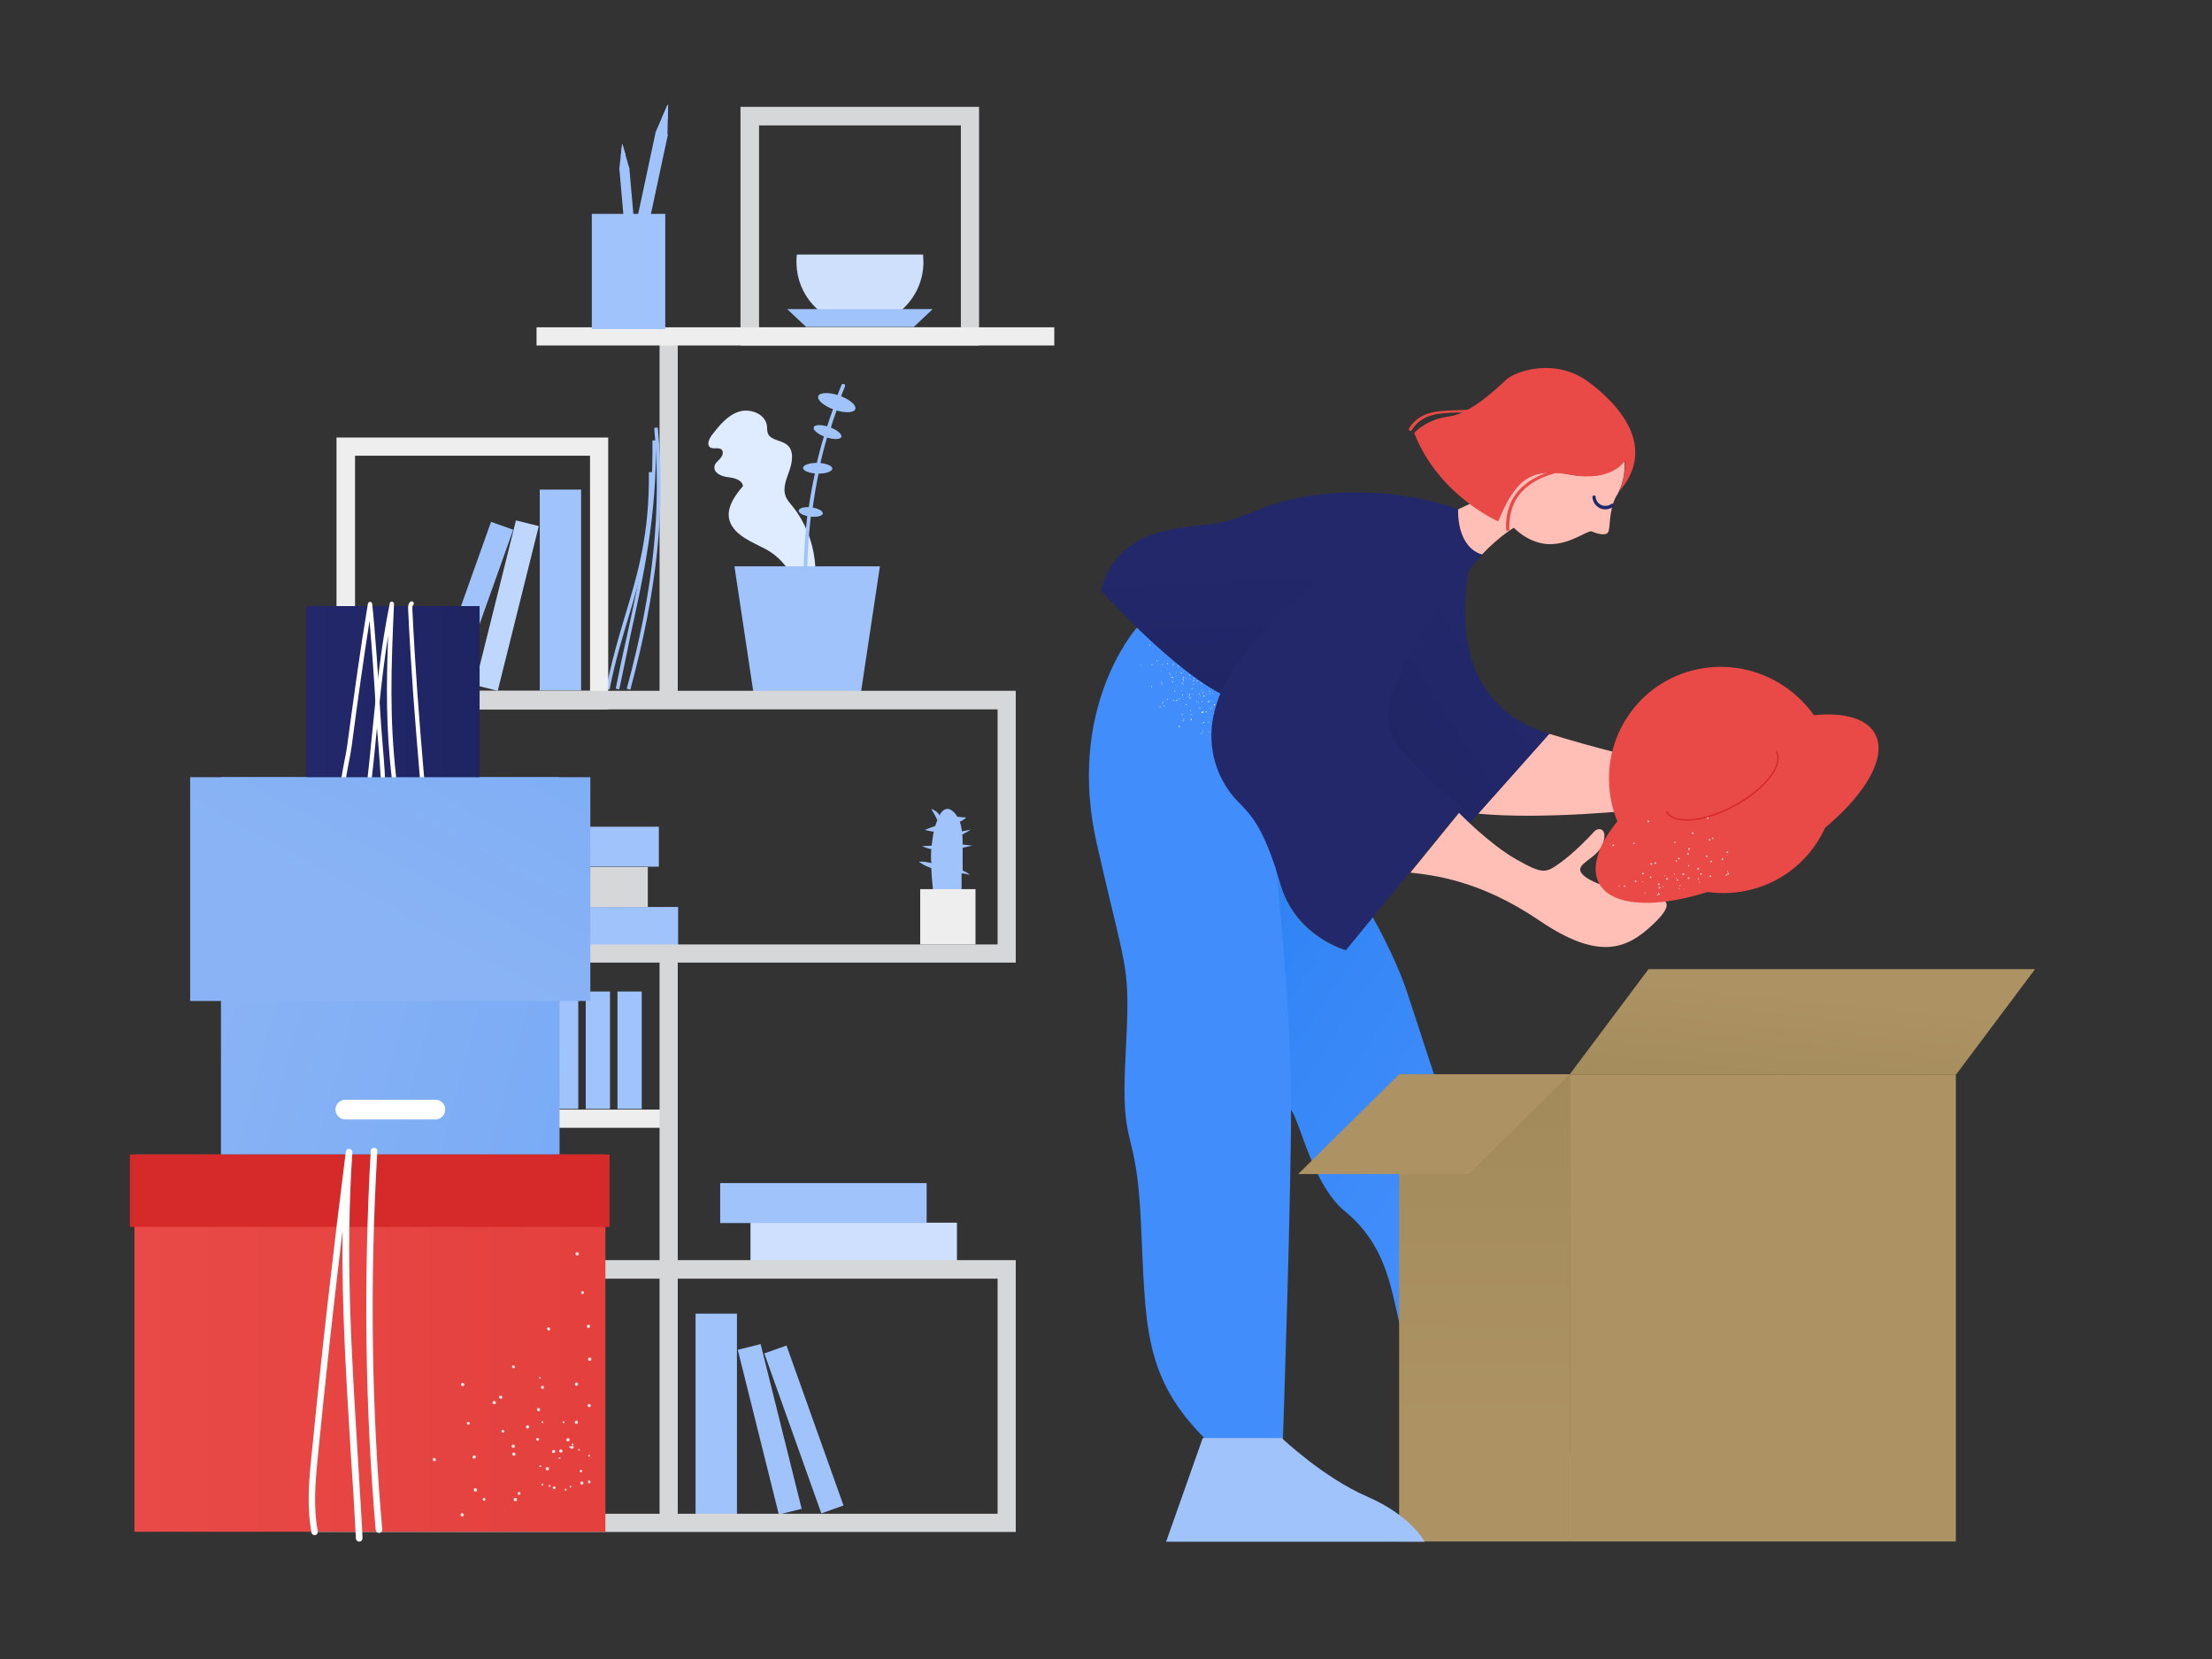 <?xml version="1.0" encoding="utf-8"?>
<!-- Generator: Adobe Illustrator 27.0.0, SVG Export Plug-In . SVG Version: 6.00 Build 0)  -->
<svg version="1.1" id="Layer_1" xmlns="http://www.w3.org/2000/svg" xmlns:xlink="http://www.w3.org/1999/xlink" x="0px" y="0px"
	 viewBox="0 0 3000 2250" style="enable-background:new 0 0 3000 2250;" xml:space="preserve">
<rect x="0" y="0" width="3000" height="2250" fill="#333333" stroke="none"/>
<style type="text/css">
	.st0{fill:#FFBEB6;}
	.st1{fill:url(#SVGID_1_);}
	.st2{fill:url(#SVGID_00000057135247811110849560000005393783949991049384_);}
	.st3{fill:#A1C3FC;}
	.st4{fill:#428DFC;}
	.st5{fill:none;}
	.st6{fill:#FFFFFF;}
	.st7{fill:url(#sweater_3_-i5_00000183964950066718097260000007974584685795298488_);}
	.st8{fill:#23286B;}
	.st9{fill:#E94A47;}
	.st10{fill:#1C2868;}
	.st11{fill:#AD9363;}
	.st12{fill:url(#left_1_-i6_00000060734153040525875870000017994495013276028322_);}
	.st13{fill:url(#right_3_-i6_00000132784259135177008810000005424043969045817015_);}
	.st14{fill:#EEEEEE;}
	.st15{fill:#DFEBFE;}
	.st16{fill:#CFE0FD;}
	.st17{fill:#BFD6FD;}
	.st18{fill:#CEE0FD;}
	.st19{fill:#D6D7D8;}
	.st20{fill:url(#SVGID_00000178172036250461470490000002533992531837542588_);}
	.st21{fill:url(#SVGID_00000134213412160518231110000007298400787077722505_);}
	.st22{fill:url(#SVGID_00000016785371019229325000000007336919987511110793_);}
	.st23{fill:#D62929;}
	.st24{opacity:0.86;fill:#FFFFFF;enable-background:new    ;}
	.st25{fill:url(#SVGID_00000165951994532335215110000011260884786932938911_);}
	.st26{opacity:0.75;fill:#FFFFFF;enable-background:new    ;}
</style>
<g transform="translate(1856.25 742.5) rotate(0.0 211.875 186.562) translate(0.0 0.0) scale(4.469 4.57)">
	<g>
		<path id="L_hand_2_-i1" class="st0" d="M54.8,55.3c0,0,31.5,9.6,40,8.7L82.5,77.8c0,0-29.4,3.1-49.3,1.2L54.8,55.3z"/>
		
			<linearGradient id="SVGID_1_" gradientUnits="userSpaceOnUse" x1="-163.054" y1="105.694" x2="-197.081" y2="82.481" gradientTransform="matrix(4.469 0 0 -4.57 769.523 516.804)">
			<stop  offset="0" style="stop-color:#23286B"/>
			<stop  offset="0.999" style="stop-color:#161C54"/>
		</linearGradient>
		<path class="st1" d="M54.8,55.3l-24,26.4c-1.6-1.6-2-3.2-2-3.2l2,3.2C23.2,77.6,1.9,63.6,0.1,43.5C-2.2,18,29,0.3,32,0
			C31.9,0,17.6,44.3,54.8,55.3z"/>
	</g>
</g>
<g transform="translate(1483.125 487.5) rotate(0.0 408.75 794.062) translate(0.0 0.0) scale(3.968 3.97)">
	<g id="L_trousers-i5">
		
			<linearGradient id="SVGID_00000113313475708631554310000016798780522891551403_" gradientUnits="userSpaceOnUse" x1="-21.675" y1="199.919" x2="-725.414" y2="-279.903" gradientTransform="matrix(0.294 0 0 0.294 128.393 226.827)">
			<stop  offset="0" style="stop-color:#428DFC"/>
			<stop  offset="0.37" style="stop-color:#3385F5"/>
			<stop  offset="0.999" style="stop-color:#1A78E8"/>
		</linearGradient>
		<path style="fill:url(#SVGID_00000113313475708631554310000016798780522891551403_);" d="M157.4,369.4h-25.7
			c0,0-10.3-8.7-20.2-22.3c-11-15.4-4.9-39.2-25.6-56.1c-11.1-9.1-15.1-30.4-18.7-35.2c0-2,0-3.9,0-5.6c-0.4-26.6-3.2-57.9-5.2-76.8
			c0.8,2,1.4,4.2,2.1,6.6c5.4,17.3,22.1,21.8,22.1,21.8l9.2-11.3c3.3,5.9,9.1,17.1,12.2,27C112.2,231.7,157.4,369.4,157.4,369.4z"/>
	</g>
	<g id="shoe-i5">
		<path id="R_shoe-i5" class="st3" d="M38.8,369.4l-12,33.5h84.6c0,0-4.3-8.4-18.8-14.6c-14.4-6.2-28-18.9-28-18.9H38.8"/>
		<path id="R_shoe_1_-i5" class="st3" d="M131.7,369.4l-12,33.5h84.6c0,0-4.3-8.4-18.8-14.6c-14.4-6.2-28-18.9-28-18.9H131.7"/>
	</g>
	<g id="trousers-i5">
		<path id="R_trousers_1_-i5" class="st4" d="M64.7,369.4H38.8c-22.2-21.8-20.9-39.8-22.6-74.5c-1.6-34.6-7-23.5-5.3-56.3
			c1.7-33,0.8-26.4-9.8-73.2c-10.4-45.7,12.6-72.5,13.8-73.9c8.3,8.1,19.5,17.9,28.9,22.7c-7.6,18.2,0.6,31.7,6,37
			c5.5,5.5,8.4,10.1,12.5,22.2c2,18.9,4.8,50.2,5.2,76.8C67.8,280,64.7,369.4,64.7,369.4z"/>
	</g>
	<g id="_x36__17_-i5">
		<path id="_x31__98_-i5" class="st5" d="M27.3,98.9l1.5,3.6l1.5-0.6C29.3,100.8,28.4,99.9,27.3,98.9z"/>
	</g>
	<path id="texture_1_-i5" class="st6" d="M40,119.2c0.1,0,0.1,0,0.2,0.1c0,0.1,0,0.1-0.1,0.2c-0.1,0-0.1,0-0.2-0.1
		C39.9,119.4,39.9,119.2,40,119.2z M36.9,120.7c0,0.1,0.1,0.1,0.2,0.1c0.1,0,0.1-0.1,0.1-0.2c0-0.1-0.1-0.1-0.2-0.1
		C36.9,120.6,36.9,120.7,36.9,120.7z M40.6,114.1c0,0.1,0.1,0.1,0.1,0.1c0.1,0,0.1-0.1,0.1-0.1c0-0.1-0.1-0.1-0.1-0.1
		C40.6,113.9,40.6,114,40.6,114.1z M37.2,114.1c0,0.1,0.1,0.1,0.1,0.1c0.1,0,0.1-0.1,0.1-0.1l-0.1-0.1
		C37.2,114,37.2,114.1,37.2,114.1z M33.8,114.3c0,0.1,0.1,0.1,0.1,0.1c0.1,0,0.1-0.1,0.1-0.1c0-0.1-0.1-0.1-0.1-0.1
		C33.9,114.1,33.8,114.1,33.8,114.3z M39.5,127.3c0.1,0.1,0.1,0,0.2,0c0-0.1,0-0.1,0-0.2c-0.1,0-0.1,0-0.2,0
		C39.5,127.2,39.5,127.3,39.5,127.3z M41.1,118.1c0.1,0.1,0.2,0.1,0.3,0.1c0.1-0.1,0.1-0.2,0.1-0.3c-0.1-0.1-0.2-0.1-0.3-0.1
		C41.1,117.9,41.1,118,41.1,118.1z M37.2,120.6c0.1,0.1,0.2,0.1,0.3,0.1c0.1-0.1,0.1-0.2,0.1-0.3c-0.1-0.1-0.2-0.1-0.3-0.1
		C37.1,120.4,37.1,120.5,37.2,120.6z M33.2,123.1c0.1,0.1,0.2,0.1,0.3,0.1c0.1-0.1,0.1-0.2,0.1-0.3c-0.1-0.1-0.2-0.1-0.3-0.1
		C33.1,122.9,33.1,123,33.2,123.1z M29.1,125.5c0.1,0.1,0.2,0.1,0.3,0.1c0.1-0.1,0.1-0.2,0.1-0.3c-0.1-0.1-0.2-0.1-0.3-0.1
		C29,125.3,29,125.5,29.1,125.5z M35.3,109.8c0,0.1,0,0.2,0.1,0.2s0.2,0,0.2-0.1s0-0.2-0.1-0.2C35.4,109.6,35.3,109.7,35.3,109.8z
		 M30.6,108.6c0,0.1,0,0.2,0.1,0.2s0.2,0,0.2-0.1s0-0.2-0.1-0.2S30.6,108.5,30.6,108.6z M26.1,107.5c0,0.1,0,0.2,0.1,0.2
		s0.2,0,0.2-0.1s0-0.2-0.1-0.2C26.2,107.4,26.1,107.4,26.1,107.5z M37.5,115c0,0.1,0.1,0.2,0.2,0.2c0.1,0,0.2-0.1,0.2-0.2
		c0-0.1-0.1-0.2-0.2-0.2C37.6,114.8,37.5,114.9,37.5,115z M32.8,115.7c0,0.1,0.1,0.2,0.2,0.2c0.1,0,0.2-0.1,0.2-0.2
		c0-0.1-0.1-0.2-0.2-0.2C32.9,115.5,32.8,115.6,32.8,115.7z M28.2,116.5c0,0.1,0.1,0.2,0.2,0.2s0.2-0.1,0.2-0.2s-0.1-0.2-0.2-0.2
		C28.3,116.3,28.2,116.4,28.2,116.5z M23.5,117.2c0,0.1,0.1,0.2,0.2,0.2s0.2-0.1,0.2-0.2c0-0.1-0.1-0.2-0.2-0.2
		C23.6,117,23.5,117.1,23.5,117.2z M39.5,113.4c0,0.1,0.1,0.1,0.2,0.1s0.1-0.1,0.1-0.2s-0.1-0.1-0.2-0.1
		C39.5,113.3,39.5,113.4,39.5,113.4z M36,114.3c0,0.1,0.1,0.1,0.2,0.1c0.1,0,0.1-0.1,0.1-0.2c0-0.1-0.1-0.1-0.2-0.1
		C36.1,114.1,36,114.3,36,114.3z M32.5,115.1c0,0.1,0.1,0.1,0.2,0.1s0.1-0.1,0.1-0.2c0-0.1-0.1-0.1-0.2-0.1
		C32.6,115,32.5,115.1,32.5,115.1z M29,116c0,0.1,0.1,0.1,0.2,0.1s0.1-0.1,0.1-0.2c0-0.1-0.1-0.1-0.2-0.1
		C29.1,115.9,29,115.9,29,116z M41,121c0.1,0,0.2,0,0.2,0c0-0.1,0-0.2,0-0.2c-0.1,0-0.2,0-0.2,0C41,120.8,41,121,41,121z M39.2,124
		c0.1,0,0.2,0,0.2,0c0-0.1,0-0.2,0-0.2c-0.1,0-0.2,0-0.2,0C39.1,123.9,39.1,124,39.2,124z M37.3,127.1c0.1,0,0.2,0,0.2,0
		c0-0.1,0-0.2,0-0.2c-0.1,0-0.2,0-0.2,0C37.2,127,37.3,127.1,37.3,127.1z M34,109.7c0,0.1,0,0.1,0.1,0.2c0.1,0,0.1,0,0.2-0.1
		c0-0.1,0-0.1-0.1-0.2C34.1,109.6,34,109.7,34,109.7z M30.4,109.1c0,0.1,0,0.1,0.1,0.2c0.1,0,0.1,0,0.2-0.1c0-0.1,0-0.1-0.1-0.2
		C30.5,109,30.4,109,30.4,109.1z M26.9,108.6c0,0.1,0,0.1,0.1,0.2c0.1,0,0.1,0,0.2-0.1c0-0.1,0-0.1-0.1-0.2
		C27,108.5,26.9,108.5,26.9,108.6z M39.2,117.1c0,0.1,0.1,0.1,0.2,0c0.1,0,0.1-0.1,0-0.2c0-0.1-0.1-0.1-0.2,0
		C39.1,116.9,39.1,117,39.2,117.1z M36.2,119.2c0,0.1,0.1,0.1,0.2,0c0.1,0,0.1-0.1,0-0.2c0-0.1-0.1-0.1-0.2,0
		C36.2,119,36.2,119.1,36.2,119.2z M33.4,121.4c0,0.1,0.1,0.1,0.2,0c0.1,0,0.1-0.1,0-0.2c0-0.1-0.1-0.1-0.2,0
		C33.4,121.1,33.4,121.3,33.4,121.4z M30.5,123.4c0,0.1,0.1,0.1,0.2,0c0.1,0,0.1-0.1,0-0.2c0-0.1-0.1-0.1-0.2,0
		S30.4,123.4,30.5,123.4z M38.5,111.9C38.5,111.9,38.6,112,38.5,111.9c0.1,0,0.2,0,0.1-0.1C38.6,111.8,38.6,111.8,38.5,111.9
		C38.5,111.8,38.5,111.9,38.5,111.9z M36.6,112.5C36.7,112.7,36.7,112.7,36.6,112.5c0.1,0,0.2,0,0.1-0.1
		C36.8,112.5,36.7,112.4,36.6,112.5L36.6,112.5z M34.8,113.3C34.8,113.3,34.8,113.4,34.8,113.3c0.1,0,0.2,0,0.1-0.1
		C34.8,113.2,34.8,113.2,34.8,113.3C34.8,113.2,34.8,113.3,34.8,113.3z M41.6,115.3h0.1v-0.1h-0.1C41.5,115.2,41.6,115.3,41.6,115.3
		z M40.8,117.1h0.1V117h-0.1V117.1z M39.9,118.9H40v-0.1h-0.1V118.9z M35,109.4C35,109.4,35.1,109.5,35,109.4c0.1,0.1,0.2,0,0.2,0
		C35.2,109.3,35.2,109.3,35,109.4C35.1,109.3,35,109.3,35,109.4z M33.1,109.3C33.1,109.3,33.1,109.4,33.1,109.3c0.1,0.1,0.2,0,0.2,0
		C33.2,109.3,33.2,109.1,33.1,109.3C33.1,109.1,33.1,109.1,33.1,109.3z M38.9,114.5H39v-0.1h-0.1C38.8,114.5,38.8,114.5,38.9,114.5z
		 M37.4,115.9h0.1v-0.1h-0.1V115.9z M35.9,117.2H36v-0.1h-0.1C35.9,117.1,35.9,117.1,35.9,117.2z M34.2,109c0,0.1,0.1,0.1,0.2,0.1
		s0.1-0.1,0.1-0.2s-0.1-0.1-0.2-0.1C34.3,108.9,34.2,108.9,34.2,109z M30.6,109.7c0,0.1,0.1,0.1,0.2,0.1s0.1-0.1,0.1-0.2
		c0-0.1-0.1-0.1-0.2-0.1C30.6,109.5,30.5,109.6,30.6,109.7z M26.9,110.2c0,0.1,0.1,0.1,0.2,0.1s0.1-0.1,0.1-0.2
		c0-0.1-0.1-0.1-0.2-0.1C26.9,110.1,26.9,110.1,26.9,110.2z M23.2,110.9c0,0.1,0.1,0.1,0.2,0.1s0.1-0.1,0.1-0.2
		c0-0.1-0.1-0.1-0.2-0.1C23.3,110.6,23.2,110.7,23.2,110.9z M37.4,113.9c0.1,0,0.2,0,0.2,0c0-0.1,0-0.2,0-0.2c-0.1,0-0.2,0-0.2,0
		C37.3,113.8,37.3,113.9,37.4,113.9z M35.2,117c0.1,0,0.2,0,0.2,0c0-0.1,0-0.2,0-0.2c-0.1,0-0.2,0-0.2,0
		C35.1,116.8,35.2,116.9,35.2,117z M33.1,120c0.1,0,0.2,0,0.2,0v-0.2c-0.1,0-0.2,0-0.2,0C32.9,119.9,32.9,120,33.1,120z M30.8,123
		c0.1,0,0.2,0,0.2,0c0-0.1,0-0.2,0-0.2c-0.1,0-0.2,0-0.2,0C30.7,122.9,30.7,123,30.8,123z M28.8,104.7c0,0.1,0,0.2,0.1,0.2
		s0.2,0,0.2-0.1s0-0.2-0.1-0.2C28.9,104.6,28.8,104.6,28.8,104.7z M25.1,103.9c0,0.1,0,0.2,0.1,0.2c0.1,0,0.2,0,0.2-0.1
		s0-0.2-0.1-0.2C25.2,103.6,25.2,103.7,25.1,103.9z M21.5,102.9c0,0.1,0,0.2,0.1,0.2s0.2,0,0.2-0.1s0-0.2-0.1-0.2
		C21.6,102.8,21.6,102.9,21.5,102.9z M36.7,110.7c0,0.1,0.1,0.1,0.2,0c0.1,0,0.1-0.1,0-0.2c0-0.1-0.1-0.1-0.2,0
		C36.7,110.5,36.7,110.6,36.7,110.7z M33.5,112.7c0,0.1,0.1,0.1,0.2,0c0.1,0,0.1-0.1,0-0.2c0-0.1-0.1-0.1-0.2,0
		C33.5,112.5,33.5,112.7,33.5,112.7z M30.3,114.7c0,0.1,0.1,0.1,0.2,0c0.1,0,0.1-0.1,0-0.2c0-0.1-0.1-0.1-0.2,0
		C30.3,114.5,30.3,114.6,30.3,114.7z M27.2,116.6c0,0.1,0.1,0.1,0.2,0c0.1,0,0.1-0.1,0-0.2c0-0.1-0.1-0.1-0.2,0
		C27.1,116.4,27.1,116.5,27.2,116.6z M24,118.5c0,0.1,0.1,0.1,0.2,0c0.1,0,0.1-0.1,0-0.2c0-0.1-0.1-0.1-0.2,0S23.9,118.5,24,118.5z
		 M39.3,116.9c0.1,0,0.2,0,0.2-0.1s0-0.2-0.1-0.2s-0.2,0-0.2,0.1C39.2,116.8,39.3,116.9,39.3,116.9z M38.5,120.5
		c0.1,0,0.2,0,0.2-0.1s0-0.2-0.1-0.2s-0.2,0-0.2,0.1C38.3,120.4,38.5,120.5,38.5,120.5z M37.6,124.2c0.1,0,0.2,0,0.2-0.1
		s0-0.2-0.1-0.2s-0.2,0-0.2,0.1C37.5,124.1,37.5,124.1,37.6,124.2z M36.8,127.9c0.1,0,0.2,0,0.2-0.1s0-0.2-0.1-0.2s-0.2,0-0.2,0.1
		S36.7,127.7,36.8,127.9z M27.5,102.3c0,0,0,0.1,0.1,0.1c0,0,0.1,0,0.1-0.1c0,0,0-0.1-0.1-0.1C27.5,102.3,27.5,102.3,27.5,102.3z
		 M32.7,109.3c0,0,0.1,0.1,0.1,0s0.1-0.1,0-0.1c0,0-0.1-0.1-0.1,0V109.3z M30.6,110.4c0,0,0.1,0.1,0.1,0c0,0,0.1-0.1,0-0.1
		c0,0-0.1-0.1-0.1,0V110.4z M28.5,111.6c0,0,0.1,0.1,0.1,0c0,0,0.1-0.1,0-0.1c0,0-0.1-0.1-0.1,0V111.6z M37.2,112.8
		c0,0,0.1,0,0.1-0.1s0-0.1-0.1-0.1c0,0-0.1,0-0.1,0.1C37.1,112.7,37.1,112.8,37.2,112.8z M36.4,115.1c0,0,0.1,0,0.1-0.1
		c0,0,0-0.1-0.1-0.1c0,0-0.1,0-0.1,0.1C36.4,115,36.4,115.1,36.4,115.1z M35.8,117.5c0,0,0.1,0,0.1-0.1c0,0,0-0.1-0.1-0.1
		c0,0-0.1,0-0.1,0.1C35.7,117.3,35.7,117.3,35.8,117.5z M30.6,106.6c0,0.1,0.1,0.1,0.1,0.1c0.1,0,0.1-0.1,0.1-0.1
		c0-0.1-0.1-0.1-0.1-0.1C30.6,106.5,30.6,106.6,30.6,106.6z M28.2,106.9c0,0.1,0.1,0.1,0.1,0.1c0.1,0,0.1-0.1,0.1-0.1
		c0-0.1-0.1-0.1-0.1-0.1S28.2,106.8,28.2,106.9z M25.8,107.1c0,0.1,0.1,0.1,0.1,0.1c0.1,0,0.1-0.1,0.1-0.1c0-0.1-0.1-0.1-0.1-0.1
		C25.8,107,25.8,107.1,25.8,107.1z M35.2,110.5h0.1v-0.1h-0.1V110.5z M33.7,112.3h0.1v-0.1h-0.1C33.7,112.3,33.7,112.3,33.7,112.3z
		 M32.2,114.3h0.1v-0.1h-0.1C32.1,114.1,32.1,114.3,32.2,114.3z M30.7,116.2h0.1V116h-0.1C30.6,116,30.6,116,30.7,116.2z
		 M39.9,114.3c0.1,0,0.1-0.1,0.1-0.1c0-0.1-0.1-0.1-0.1-0.1c-0.1,0-0.1,0.1-0.1,0.1C39.8,114.3,39.9,114.3,39.9,114.3z M40.2,116.7
		c0.1,0,0.1-0.1,0.1-0.1c0-0.1-0.1-0.1-0.1-0.1c-0.1,0-0.1,0.1-0.1,0.1L40.2,116.7z M40.5,119c0.1,0,0.1-0.1,0.1-0.1
		c0-0.1-0.1-0.1-0.1-0.1c-0.1,0-0.1,0.1-0.1,0.1C40.4,119,40.4,119,40.5,119z M26.1,100.1c0,0.1,0,0.2,0.1,0.2s0.2,0,0.2-0.1
		s0-0.2-0.1-0.2C26.2,100,26.1,100,26.1,100.1z M22.6,98.8c0,0.1,0,0.2,0.1,0.2s0.2,0,0.2-0.1s0-0.2-0.1-0.2
		C22.6,98.7,22.6,98.7,22.6,98.8z M19.1,97.6c0,0.1,0,0.2,0.1,0.2s0.2,0,0.2-0.1s0-0.2-0.1-0.2C19.1,97.3,19.1,97.5,19.1,97.6z
		 M29.9,107.2c0,0.1,0.1,0.1,0.2,0.1s0.1-0.1,0.1-0.2c0-0.1-0.1-0.1-0.2-0.1S29.7,107.1,29.9,107.2z M26.5,108.7
		c0,0.1,0.1,0.1,0.2,0.1s0.1-0.1,0.1-0.2c0-0.1-0.1-0.1-0.2-0.1C26.5,108.6,26.4,108.7,26.5,108.7z M23.1,110.3
		c0,0.1,0.1,0.1,0.2,0.1s0.1-0.1,0.1-0.2c0-0.1-0.1-0.1-0.2-0.1C23.1,110.1,23.1,110.2,23.1,110.3z M19.7,111.8
		c0,0.1,0.1,0.1,0.2,0.1s0.1-0.1,0.1-0.2c0-0.1-0.1-0.1-0.2-0.1C19.7,111.7,19.7,111.8,19.7,111.8z M34.1,111.1c0.1,0,0.2,0,0.2-0.1
		s0-0.2-0.1-0.2s-0.2,0-0.2,0.1C34,110.9,34.1,111.1,34.1,111.1z M32.8,114.6c0.1,0,0.2,0,0.2-0.1s0-0.2-0.1-0.2s-0.2,0-0.2,0.1
		C32.7,114.5,32.7,114.6,32.8,114.6z M31.6,118.1c0.1,0,0.2,0,0.2-0.1s0-0.2-0.1-0.2s-0.2,0-0.2,0.1C31.5,118,31.5,118,31.6,118.1z
		 M30.3,121.5c0.1,0,0.2,0,0.2-0.1c0-0.1,0-0.2-0.1-0.2c-0.1,0-0.2,0-0.2,0.1C30.2,121.4,30.2,121.5,30.3,121.5z M27.1,104.2
		c0,0.1,0.1,0.1,0.2,0.1s0.1-0.1,0.1-0.2c0-0.1-0.1-0.1-0.1-0.1C27.2,103.9,27.1,104,27.1,104.2z M23.4,104.3c0,0.1,0.1,0.1,0.2,0.1
		s0.1-0.1,0.1-0.2s-0.1-0.1-0.1-0.1C23.5,104,23.4,104.2,23.4,104.3z M19.8,104.3c0,0.1,0.1,0.1,0.2,0.1s0.1-0.1,0.1-0.2
		c0-0.1-0.1-0.1-0.2-0.1C19.8,104.3,19.7,104.3,19.8,104.3z M16.1,104.5c0,0.1,0.1,0.1,0.1,0.1c0.1,0,0.1-0.1,0.1-0.1
		c0-0.1-0.1-0.1-0.2-0.1V104.5z M32.7,108c0.1,0.1,0.2,0.1,0.2,0c0.1-0.1,0.1-0.2,0-0.2c-0.1-0.1-0.2-0.1-0.2,0
		C32.6,107.8,32.6,107.9,32.7,108z M30.2,110.7c0.1,0.1,0.2,0.1,0.2,0c0.1-0.1,0.1-0.1,0-0.2c-0.1-0.1-0.1-0.1-0.2,0
		C30.1,110.5,30.1,110.6,30.2,110.7z M27.7,113.4c0.1,0.1,0.2,0.1,0.2,0c0.1-0.1,0.1-0.1,0-0.2c-0.1-0.1-0.2-0.1-0.2,0
		C27.5,113.3,27.5,113.4,27.7,113.4z M25.1,116.2c0.1,0.1,0.2,0.1,0.2,0c0.1-0.1,0.1-0.2,0-0.2c-0.1-0.1-0.2-0.1-0.2,0
		C25,116,25,116,25.1,116.2z M22.6,118.8c0.1,0.1,0.2,0.1,0.2,0c0.1-0.1,0.1-0.1,0-0.2c-0.1-0.1-0.2-0.1-0.2,0
		S22.6,118.8,22.6,118.8z M36.9,113.2c0.1,0,0.1-0.1,0.1-0.1c0-0.1-0.1-0.1-0.1-0.1c-0.1,0-0.1,0.1-0.1,0.2L36.9,113.2L36.9,113.2z
		 M37.1,116.9c0.1,0,0.1-0.1,0.1-0.2c0-0.1-0.1-0.1-0.1-0.1c-0.1,0-0.1,0.1-0.1,0.1C36.9,116.9,37,116.9,37.1,116.9z M37.2,120.6
		c0.1,0,0.1-0.1,0.1-0.2c0-0.1-0.1-0.1-0.2-0.1s-0.1,0.1-0.1,0.2C37.1,120.6,37.1,120.6,37.2,120.6z M37.3,124.3
		c0.1,0,0.1-0.1,0.1-0.1c0-0.1-0.1-0.1-0.2-0.1c-0.1,0-0.1,0.1-0.1,0.2C37.2,124.3,37.2,124.3,37.3,124.3z M27.7,101.9
		C27.7,101.9,27.7,102,27.7,101.9c0.1,0.1,0.2,0,0.2,0C27.8,101.8,27.7,101.8,27.7,101.9C27.7,101.8,27.7,101.8,27.7,101.9z
		 M25.4,101.9C25.4,102,25.4,102,25.4,101.9c0.1,0.1,0.2,0,0.2,0C25.5,101.9,25.5,101.8,25.4,101.9
		C25.4,101.8,25.4,101.9,25.4,101.9z M23.2,102C23.2,102,23.2,102.1,23.2,102c0.1,0.1,0.2,0,0.2,0C23.3,101.9,23.3,101.9,23.2,102
		C23.2,101.9,23.2,101.9,23.2,102z M29.9,106.6H30v-0.1h-0.1C29.7,106.5,29.7,106.6,29.9,106.6z M28.3,108.3h0.1v-0.1h-0.1
		C28.3,108.2,28.3,108.2,28.3,108.3z M26.8,109.9h0.1v-0.1h-0.1C26.7,109.8,26.7,109.9,26.8,109.9z M34.8,108.4
		C34.8,108.4,34.8,108.4,34.8,108.4c0.1-0.1,0-0.2,0-0.2C34.6,108.3,34.6,108.3,34.8,108.4C34.6,108.4,34.6,108.4,34.8,108.4z
		 M34.8,110.7C34.8,110.7,34.8,110.6,34.8,110.7c0.1-0.1,0-0.2,0-0.2S34.8,110.5,34.8,110.7C34.8,110.6,34.8,110.7,34.8,110.7z
		 M34.8,113C35,113,35,112.9,34.8,113c0.1-0.1,0-0.2,0-0.2S34.8,112.8,34.8,113C34.8,112.9,34.8,113,34.8,113z M22.7,97
		c0,0,0,0.1,0.1,0.1c0,0,0.1,0,0.1-0.1c0,0,0-0.1-0.1-0.1C22.9,97,22.7,97,22.7,97z M29.1,103.9c0,0,0.1,0.1,0.1,0
		c0,0,0.1-0.1,0-0.1c0,0-0.1-0.1-0.1,0C29.2,103.7,29.1,103.9,29.1,103.9z M27.1,104.8c0,0,0.1,0.1,0.1,0c0,0,0.1-0.1,0-0.1
		c0,0-0.1-0.1-0.1,0V104.8z M25.1,105.8c0,0,0.1,0.1,0.1,0c0,0,0.1-0.1,0-0.1c0,0-0.1-0.1-0.1,0C25.1,105.6,25.1,105.6,25.1,105.8z
		 M23,106.6c0,0,0.1,0.1,0.1,0c0,0,0.1-0.1,0-0.1c0,0-0.1-0.1-0.1,0V106.6z M32.3,106.9c0,0,0.1,0,0.1-0.1c0,0,0-0.1-0.1-0.1
		c0,0-0.1,0-0.1,0.1C32.3,106.8,32.3,106.8,32.3,106.9z M31.6,108.9c0,0,0.1,0,0.1-0.1c0,0,0-0.1-0.1-0.1c0,0-0.1,0-0.1,0.1
		S31.5,108.9,31.6,108.9z M30.7,111.1c0,0,0.1,0,0.1-0.1c0,0,0-0.1-0.1-0.1c0,0-0.1,0-0.1,0.1C30.7,111.1,30.7,111.1,30.7,111.1z
		 M30,113.2c0,0,0.1,0,0.1-0.1c0,0,0-0.1-0.1-0.1c0,0-0.1,0-0.1,0.1C29.9,113.1,29.9,113.2,30,113.2z M27.3,103.3L27.3,103.3
		c0.1,0,0.1-0.1,0.1-0.1S27.3,103.2,27.3,103.3C27.3,103.2,27.2,103.3,27.3,103.3z M25.8,104.5C25.9,104.5,25.9,104.5,25.8,104.5
		c0.1,0,0.1-0.1,0.1-0.1C25.9,104.3,25.9,104.3,25.8,104.5C25.8,104.3,25.8,104.3,25.8,104.5z M32.2,105.9
		C32.3,105.9,32.3,105.9,32.2,105.9c0.1-0.1,0.1-0.1,0-0.1C32.2,105.9,32.2,105.9,32.2,105.9L32.2,105.9z M32,107.8
		C32.1,107.8,32.1,107.8,32,107.8c0.1-0.1,0.1-0.1,0-0.1C32,107.7,32,107.7,32,107.8L32,107.8z M25,101C25,101.1,25.1,101.1,25,101
		c0.1,0,0.1,0,0.1,0C25.1,100.8,25.1,100.8,25,101C25,100.8,25,101,25,101z M23.3,101.5L23.3,101.5c0.1,0,0.1,0,0.1,0
		C23.4,101.4,23.3,101.4,23.3,101.5C23.3,101.4,23.2,101.5,23.3,101.5z M29.7,104.3C29.9,104.3,29.9,104.3,29.7,104.3
		c0.1-0.1,0.1-0.1,0.1-0.1C29.9,104.2,29.7,104.3,29.7,104.3C29.7,104.3,29.7,104.3,29.7,104.3z M28.9,105.9
		C29,105.9,29,105.9,28.9,105.9c0.1-0.1,0.1-0.1,0.1-0.1C29,105.8,28.9,105.8,28.9,105.9C28.9,105.9,28.9,105.9,28.9,105.9z
		 M28.1,107.5C28.1,107.5,28.2,107.5,28.1,107.5c0.1-0.1,0.1-0.1,0.1-0.1C28.1,107.4,28.1,107.4,28.1,107.5
		C28,107.4,28.1,107.5,28.1,107.5z M26.2,101h0.1v-0.1h-0.1C26.2,101,26.2,101,26.2,101z M25.3,103h0.1v-0.1h-0.1
		C25.2,102.9,25.2,103,25.3,103z M29.3,105.2L29.3,105.2c0.1-0.1,0.1-0.2,0-0.2C29.2,105.1,29.2,105.1,29.3,105.2
		C29.2,105.2,29.2,105.2,29.3,105.2z"/>
	<g id="sweater_2_-i5">
		
			<linearGradient id="sweater_3_-i5_00000062907887250202378670000015152968663961275553_" gradientUnits="userSpaceOnUse" x1="-207.214" y1="-541.387" x2="-181.439" y2="84.574" gradientTransform="matrix(0.294 0 0 0.294 128.393 226.827)">
			<stop  offset="0" style="stop-color:#23286B"/>
			<stop  offset="0.999" style="stop-color:#161C54"/>
		</linearGradient>
		<path id="sweater_3_-i5" style="fill:url(#sweater_3_-i5_00000062907887250202378670000015152968663961275553_);" d="M124.7,51.2
			c0,0-18.3-7.3-42.6-5.5c-24.3,1.8-28.4,9-42.4,10.6S7.9,58.9,2.5,78.9c0,0,24.8,27.7,42.4,36l88-48.3
			C132.9,66.6,124.6,62.5,124.7,51.2z"/>
	</g>
	<path id="R_hand-i5" class="st0" d="M124.9,154.9c0,0,10.4,10.7,19.6,15.9c9.2,5.2,10.1,4.6,14.8,1.3c4.7-3.3,10.1-8.9,11.7-10.7
		c1.5-1.8,4.9-1.3,3.1,4c-1.8,5.2-9.8,6.8-7.3,10.1c2.4,3.4,12.9,6.2,20.8,7.3c7.9,1.3,12.2,2.1,3.4,10.4
		c-8.9,8.3-18.4,12.2-38.6-1.5c-20.3-13.8-36.2-15.5-44.1-16.4L124.9,154.9z"/>
	<path id="R_sleeve_1_-i5" class="st8" d="M132.9,66.6c0,0-19.9,22.1-27.6,39.7s-5.7,22.1,6,33.6c11.8,11.5,14.9,13.2,14.9,13.2
		l-39.9,48.6c0,0-16.7-4.5-22.1-21.8c-5.4-17.3-8.3-22.4-14.8-28.8c-6.4-6.4-17-24.3,0.3-48c17.3-23.7,36.4-38.6,74.8-52l0,0"/>
	<path id="neck_1_-i5" class="st0" d="M144.1,57.2c0,0-5.4,3.1-11.3,9.4c0,0-8.3-1.4-8.2-15.4l16.7-7.8L144.1,57.2"/>
	<path id="face_2_-i5" class="st0" d="M179.6,45c0,0.1-0.1,0.2-0.1,0.2l0,0c-0.2,0.4-0.4,1-0.8,1.4c-2.8,5.1-1.9,11.3-2.9,12.5
		c-0.9,1.3-4,0.3-5.4-0.3c-1.3-0.8-7,4.3-14.4,4.3c-6.9,0-13.6-5.3-16.4-11.2c5.3-11.4,10.3-15.1,23.2-12.6
		c14.1,2.6,18.6-4.8,18.6-4.8C182,39.3,180.2,43.8,179.6,45z"/>
	<g id="hair-i5">
		<path id="hair_6_-i5" class="st9" d="M181.6,34.6c0,0-4.3,7.4-18.6,4.8c-14.1-2.6-18.8,2-24.7,15.9c0,0-20.4-8.8-28.7-30.2
			c0,0,4-4.6,11.8-5.6c7.8-1,17-10.2,19.9-12.8s16.4-7.5,27.9,1c11.6,8.6,23.2,23,10.3,37.5C179.6,45.3,182,40.1,181.6,34.6z"/>
		<path id="hair_5_-i5" class="st9" d="M173.8,35.9c-14.6,0.1-33.5,3.6-32.8,22.2c0,0.6,1.1,0.6,1.1,0c-0.6-18.1,17.7-21,31.7-21.1
			C174.5,37,174.5,35.9,173.8,35.9L173.8,35.9z"/>
		<path id="hair_4_-i5" class="st9" d="M108.8,24.1c7-11.3,24.2-0.6,31.4-12c0.3-0.5-0.5-1.1-1-0.5c-7.1,11-24.3,0.4-31.4,12
			C107.5,24.2,108.5,24.8,108.8,24.1L108.8,24.1z"/>
	</g>
	<path id="eye-i5" class="st10" d="M170.5,47c0.3,3.5,4.1,5.5,7.1,3.3c0.5-0.4,0-1.3-0.5-1c-2.2,1.6-5.3,0.4-5.5-2.4
		C171.6,46.3,170.5,46.3,170.5,47L170.5,47z"/>
</g>
<g transform="translate(1760.625 1314.375) rotate(0.0 499.688 388.125) translate(0.0 0.0) scale(4.997 5.008)">
	<g id="box-i6">
		<g id="bottom-i6">
			<rect id="right_1_-i6" x="73.7" y="28.5" class="st11" width="104.8" height="126.5"/>
			
				<linearGradient id="left_1_-i6_00000158722579379454863310000000387085163377266826_" gradientUnits="userSpaceOnUse" x1="54.987" y1="-9.893" x2="59.752" y2="-1139.18" gradientTransform="matrix(0.37 0 0 0.371 30.053 127.192)">
				<stop  offset="0" style="stop-color:#AD9363"/>
				<stop  offset="1" style="stop-color:#7E6C3C"/>
			</linearGradient>
			
				<rect id="left_1_-i6" x="27.4" y="28.5" style="fill:url(#left_1_-i6_00000158722579379454863310000000387085163377266826_);" width="46.3" height="126.5"/>
		</g>
		<g id="top_part-i6">
			
				<linearGradient id="right_3_-i6_00000089564899187718406270000009464358664713548464_" gradientUnits="userSpaceOnUse" x1="290.415" y1="-324.697" x2="250.227" y2="83.374" gradientTransform="matrix(0.37 0 0 0.371 30.053 127.192)">
				<stop  offset="0" style="stop-color:#AD9363"/>
				<stop  offset="1" style="stop-color:#7E6C3C"/>
			</linearGradient>
			<polygon id="right_3_-i6" style="fill:url(#right_3_-i6_00000089564899187718406270000009464358664713548464_);" points="200,0 
				95.1,0 73.7,28.5 178.6,28.5 			"/>
			<polygon id="left_3_-i6" class="st11" points="73.7,28.5 27.4,28.5 0,55.5 46.3,55.5 			"/>
		</g>
	</g>
</g>
<g transform="translate(1588.125 1938.75) rotate(0.0 175.312 70.312) translate(0.0 0.0) scale(4.394 4.464)">
	<path id="R_shoe-i7" class="st3" d="M9.8,2.6L-1.5,34.1h79.8c0,0-4.1-7.9-17.7-13.7S34.2,2.6,34.2,2.6H9.8"/>
</g>
<g transform="translate(294.375 142.5) rotate(0.0 580.312 967.5)  scale(4.836 4.838)">
	<g>
		<path class="st3" d="M110.1,163.8l-1-0.2c1.6-7.9,3.5-14.4,5.4-20.7c3.5-11.6,6.8-22.6,6.6-40l1,0c0.2,17.5-3.1,28.6-6.6,40.3
			C113.6,149.5,111.6,156,110.1,163.8z"/>
	</g>
	<g>
		<rect x="5.2" y="281.6" class="st14" width="122.5" height="5.1"/>
	</g>
	<path class="st3" d="M209.1,214.6c0-2.1,0-4.3,0-6.4c0.9-0.2,1.8-0.4,2.7-0.6c-0.9-0.1-1.8-0.2-2.7-0.3c0-0.9,0-1.9-0.1-2.8
		c0.8-0.4,1.6-0.9,2.4-1.4c-0.8,0.2-1.6,0.3-2.5,0.5c-0.1-0.9-0.3-1.9-0.6-2.7c0.7-0.3,1.3-0.7,1.8-1.2c-0.8,0-1.6-0.1-2.5-0.2
		c-0.2-0.4-0.5-0.8-0.8-1.1c-0.5-0.5-1.1-1-1.7-1.1c-1.1-0.1-1.9,0.7-2.5,1.8c0-0.1-0.1-0.1-0.1-0.2c-0.5-0.8-1.4-1.3-2.2-1.6
		c0.6,1,1.2,2.1,1.7,3.1c-0.2,0.6-0.4,1.1-0.6,1.7c-1,0.3-1.9,0.7-2.9,1.1c0.8,0.2,1.7,0.4,2.5,0.5c-0.3,1.3-0.4,2.6-0.6,3.9
		c-0.9,0.1-1.8,0.1-2.7,0.1c0.8,0.4,1.7,0.7,2.6,0.9c-0.1,1.3-0.1,2.6,0,3.9c-1.1-0.3-2.3-0.5-3.5-0.4c1.1,0.8,2.3,1.4,3.5,1.8
		c0.1,2.9,0.5,5.8,0.7,8.6c2.1-1.2,5.6,0.6,7.8-0.4c0-2.2,0-4.4,0-6.7c0.8,0,1.6,0.2,2.3,0.4C210.6,215.3,209.9,214.9,209.1,214.6z"
		/>
	<path class="st15" d="M161.4,112.5c-0.7-0.9-1.6-1.8-2-3c-0.8-2.4,0.4-4.9,1.2-7.3s1.2-5.5-0.8-7c-1.6-1.3-4.5-1.2-5.3-3.1
		c-0.3-0.7-0.2-1.5-0.3-2.3c-0.5-3.3-4.8-4.9-8-3.8c-3.2,1.1-5.4,3.9-7.5,6.6c-0.7,1-1.4,2.5-0.5,3.3c0.9,0.7,2.5-0.1,3.3,0.7
		c0.7,0.7,0.2,1.8-0.4,2.5c-0.6,0.7-1.5,1.3-1.6,2.2c-0.3,1.8,1.9,2.8,3.7,3s4,0.7,4.3,2.5c-2.4,2.8-4.9,6.4-3.7,9.9
		c1.4,4,6.3,5.8,10.1,7.8c7,3.8,9.8,11.5,11.3,19.2C169.8,133.5,168.3,121.1,161.4,112.5z"/>
	<path class="st16" d="M162.6,41.9c-0.1,0.7-0.1,1.4-0.1,2.1c0,9.9,8,17.8,17.8,17.8c9.9,0,17.8-8,17.8-17.8c0-0.7-0.1-1.4-0.1-2.1
		H162.6z"/>
	<g>
		<polygon class="st3" points="126.3,8.6 126.5,0 126.3,0 122.9,7.8 		"/>
		
			<rect x="92.9" y="32" transform="matrix(0.209 -0.978 0.978 0.209 61.301 143.186)" class="st3" width="52.6" height="3.5"/>
		<polygon class="st3" points="124.7,3.7 126.4,4 126.5,0 126.3,0 		"/>
	</g>
	<g>
		<polygon class="st3" points="115.6,17.7 113.7,11 113.6,11 112.8,17.9 		"/>
		
			<rect x="114.7" y="17.5" transform="matrix(0.996 -8.797359e-02 8.797359e-02 0.996 -2.97 10.365)" class="st3" width="2.8" height="42.7"/>
		<polygon class="st3" points="113.2,14.3 114.6,14.1 113.7,11 113.6,11 		"/>
	</g>
	<rect x="90.5" y="107.8" class="st3" width="11.6" height="56.3"/>
	<rect x="112.3" y="248.5" class="st3" width="6.8" height="32.9"/>
	<rect x="103.4" y="248.5" class="st3" width="6.8" height="32.9"/>
	<rect x="94.5" y="248.5" class="st3" width="6.8" height="32.9"/>
	<rect x="85.6" y="248.5" class="st3" width="6.8" height="32.9"/>
	
		<rect x="61.5" y="261.6" transform="matrix(0.317 -0.949 0.949 0.317 -198.086 255.076)" class="st3" width="32.9" height="6.8"/>
	
		<rect x="57.5" y="137.1" transform="matrix(0.242 -0.97 0.97 0.242 -74.592 185.197)" class="st17" width="47.6" height="6.6"/>
	
		<rect x="48.1" y="137.1" transform="matrix(0.336 -0.942 0.942 0.336 -84.461 160.919)" class="st3" width="47.6" height="6.6"/>
	<rect x="134.2" y="338.8" class="st3" width="11.6" height="56.3"/>
	
		<rect x="151.8" y="347.5" transform="matrix(0.97 -0.242 0.242 0.97 -85.304 48.596)" class="st3" width="6.6" height="47.6"/>
	
		<rect x="161.2" y="347.5" transform="matrix(0.942 -0.336 0.336 0.942 -115.134 76.772)" class="st3" width="6.6" height="47.6"/>
	<polygon class="st3" points="180.6,164.5 150.4,164.5 145.1,129.3 185.9,129.3 	"/>
	<polygon class="st3" points="195.4,62.2 165.2,62.2 159.9,57.2 200.7,57.2 	"/>
	<rect x="149.6" y="313.3" class="st18" width="57.9" height="11.2"/>
	<rect x="141.1" y="302.2" class="st3" width="57.9" height="11.2"/>
	<rect x="71.4" y="224.8" class="st3" width="57.9" height="11.2"/>
	<rect x="62.9" y="213.6" class="st19" width="57.9" height="11.2"/>
	<rect x="77.3" y="202.3" class="st3" width="46.6" height="11.2"/>
	<g>
		<path class="st3" d="M165,134.7c-0.1-6.7,0.3-13.4,1.1-20"/>
		<path class="st3" d="M165,135.2c-0.3,0-0.5-0.2-0.5-0.5c-0.1-6.7,0.3-13.4,1.1-20.1c0-0.3,0.3-0.5,0.6-0.4c0.3,0,0.5,0.3,0.4,0.6
			c-0.8,6.6-1.2,13.3-1.1,20C165.6,135,165.3,135.2,165,135.2C165.1,135.2,165,135.2,165,135.2z"/>
	</g>
	
		<ellipse transform="matrix(0.122 -0.993 0.993 0.122 32.91 265.287)" class="st3" cx="166.3" cy="114.1" rx="1.3" ry="3.4"/>
	<g>
		<path class="st3" d="M166.3,113.9c0.5-3.8,1.1-7.5,1.9-11.2"/>
		<path class="st3" d="M166.3,114.4C166.2,114.4,166.2,114.4,166.3,114.4c-0.3,0-0.5-0.3-0.5-0.6c0.5-3.8,1.2-7.5,2-11.2
			c0.1-0.3,0.3-0.4,0.6-0.4c0.3,0.1,0.5,0.3,0.4,0.6c-0.8,3.7-1.4,7.4-1.9,11.2C166.7,114.2,166.5,114.4,166.3,114.4z"/>
	</g>
	
		<ellipse transform="matrix(2.421053e-02 -1 1 2.421053e-02 62.464 267.746)" class="st3" cx="168.4" cy="101.9" rx="1.5" ry="4.1"/>
	<g>
		<path class="st3" d="M168.4,101.7c0.7-3.1,1.5-6.1,2.3-9.1"/>
		<path class="st3" d="M168.4,102.2c0,0-0.1,0-0.1,0c-0.3-0.1-0.5-0.3-0.4-0.6c0.7-3.1,1.5-6.1,2.4-9.1c0.1-0.3,0.4-0.4,0.6-0.3
			c0.3,0.1,0.4,0.4,0.3,0.6c-0.9,3-1.7,6-2.3,9.1C168.9,102.1,168.6,102.2,168.4,102.2z"/>
	</g>
	<ellipse transform="matrix(0.33 -0.944 0.944 0.33 28.109 223.115)" class="st3" cx="171.3" cy="91.7" rx="1.5" ry="4.1"/>
	<g>
		<path class="st3" d="M171.1,91.4c0.7-2.3,1.4-4.5,2.2-6.8"/>
		<path class="st3" d="M171.1,91.9c0,0-0.1,0-0.1,0c-0.3-0.1-0.4-0.4-0.3-0.6c0.7-2.3,1.5-4.6,2.3-6.8c0.1-0.3,0.4-0.4,0.7-0.3
			c0.3,0.1,0.4,0.4,0.3,0.7c-0.8,2.2-1.6,4.5-2.2,6.8C171.5,91.8,171.3,91.9,171.1,91.9z"/>
	</g>
	<ellipse transform="matrix(0.33 -0.944 0.944 0.33 37.621 219.933)" class="st3" cx="173.8" cy="83.5" rx="2.1" ry="5.5"/>
	<g>
		<path class="st3" d="M173.9,83.1c0.6-1.5,1.1-3,1.7-4.4"/>
		<path class="st3" d="M173.9,83.6c-0.1,0-0.1,0-0.2,0c-0.3-0.1-0.4-0.4-0.3-0.7c0.6-1.5,1.1-3,1.7-4.4c0.1-0.3,0.4-0.4,0.7-0.3
			c0.3,0.1,0.4,0.4,0.3,0.7c-0.6,1.5-1.2,2.9-1.7,4.4C174.3,83.5,174.1,83.6,173.9,83.6z"/>
	</g>
	<g>
		<path class="st14" d="M109.7,169.4H33.5V93.2h76.2V169.4z M38.7,164.2h65.9V98.3H38.7V164.2z"/>
	</g>
	<g>
		<path class="st19" d="M213.7,67.4h-66.9V0.5h66.9L213.7,67.4L213.7,67.4z M152,62.3h56.6V5.7H152L152,62.3L152,62.3z"/>
	</g>
	<g>
		<path class="st19" d="M224,240.4H26.3v-76.2H224V240.4z M31.5,235.3h187.4v-65.9H31.5V235.3z"/>
	</g>
	<g>
		<path class="st19" d="M224,400H26.3v-76.2H224V400z M31.5,394.9h187.4V329H31.5V394.9z"/>
	</g>
	<g>
		<rect x="124.1" y="65.9" class="st19" width="5.1" height="101.9"/>
	</g>
	<g>
		<rect x="124.1" y="237.8" class="st19" width="5.1" height="159.6"/>
	</g>
	<g>
		<rect x="89.6" y="62.3" class="st14" width="145.2" height="5.1"/>
	</g>
	<rect x="197.2" y="219.8" class="st14" width="15.5" height="15.5"/>
	<polygon class="st3" points="78.6,323.7 53.1,323.7 48.7,319.5 83,319.5 	"/>
	<path class="st3" d="M50.9,306.6c-0.1,0.6-0.1,1.1-0.1,1.7c0,8.3,6.7,15,15,15c8.3,0,15-6.7,15-15c0-0.6,0-1.2-0.1-1.7H50.9z"/>
	<rect x="54.3" y="360.2" class="st3" width="43" height="35.2"/>
	
		<rect x="63.3" y="354.7" transform="matrix(0.707 -0.707 0.707 0.707 -233.596 151.893)" class="st3" width="6.5" height="6.5"/>
	
		<rect x="81.7" y="354.7" transform="matrix(0.707 -0.707 0.707 0.707 -228.219 164.875)" class="st3" width="6.5" height="6.5"/>
	<g>
		<path class="st3" d="M68.1,356.9h-4.1c0-4.8,0.1-9.7,1.8-12.9c1.7-3.5,6.3-7.1,10.7-7c5.3,0.2,9.5,5.2,10.3,8.6
			c0.9,3.5,0.5,9.7,0.4,10.9l-4.1-0.3c0.2-3.3,0.2-7.6-0.3-9.6c-0.4-1.8-3.1-5.3-6.5-5.5c-2.3-0.1-5.6,2.1-6.8,4.7
			C68.1,348.5,68.1,353.8,68.1,356.9z"/>
	</g>
	<rect x="105.1" y="30.5" class="st3" width="20.6" height="32.3"/>
	<g>
		<path class="st3" d="M115.9,163.9l-1-0.3c7.5-27.6,9.8-50.1,7.7-73.1l1-0.1C125.8,113.5,123.4,136.1,115.9,163.9z"/>
	</g>
	<g>
		<path class="st3" d="M112.8,163.8l-1-0.2c1-4.9,2-9.8,3.1-14.5c3.8-17.6,7.5-34.2,7.2-55.1l1,0c0.2,21-3.4,37.7-7.3,55.3
			C114.9,154,113.8,158.9,112.8,163.8z"/>
	</g>
</g>
<g transform="translate(176.25 815.625) rotate(0.0 325.312 637.5)  scale(3.189 3.188)">
	
		<linearGradient id="SVGID_00000109740075137258964930000002502008268261009044_" gradientUnits="userSpaceOnUse" x1="-468.332" y1="-386.49" x2="2159.739" y2="-386.49" gradientTransform="matrix(0.243 0 0 -0.243 115.687 221.682)">
		<stop  offset="0" style="stop-color:#E94A47"/>
		<stop  offset="1" style="stop-color:#D62929"/>
	</linearGradient>
	
		<rect x="1.9" y="235.3" style="fill:url(#SVGID_00000109740075137258964930000002502008268261009044_);" width="200.3" height="160.5"/>
	
		<linearGradient id="SVGID_00000001648566027081484560000003865380498382993591_" gradientUnits="userSpaceOnUse" x1="-296.939" y1="347.777" x2="2738.135" y2="-457.389" gradientTransform="matrix(0.243 0 0 -0.243 115.687 221.682)">
		<stop  offset="0" style="stop-color:#89B3F4"/>
		<stop  offset="1" style="stop-color:#428DFC"/>
	</linearGradient>
	
		<rect x="38.7" y="74.8" style="fill:url(#SVGID_00000001648566027081484560000003865380498382993591_);" width="144" height="160.5"/>
	
		<linearGradient id="SVGID_00000004504929217334322090000000847021338026382255_" gradientUnits="userSpaceOnUse" x1="-167.407" y1="753.073" x2="799.797" y2="753.073" gradientTransform="matrix(0.243 0 0 -0.243 115.687 221.682)">
		<stop  offset="0" style="stop-color:#23286B"/>
		<stop  offset="1" style="stop-color:#151A4F"/>
	</linearGradient>
	<rect x="75" y="2" style="fill:url(#SVGID_00000004504929217334322090000000847021338026382255_);" width="73.7" height="73.5"/>
	<rect x="0" y="235.3" class="st23" width="204" height="30.8"/>
	<g>
		<path class="st24" d="M196.2,322.6c0.1-0.4-0.1-0.8-0.5-0.9c0,0,0,0,0,0c-0.4-0.1-0.8,0.1-0.9,0.5c-0.1,0.4,0.2,0.8,0.5,0.9
			C195.7,323.2,196.1,323,196.2,322.6z"/>
		<path class="st24" d="M178.7,309.5c0-0.4-0.4-0.7-0.7-0.7c-0.4,0-0.7,0.3-0.6,0.7c0,0,0,0,0,0c0,0.4,0.4,0.7,0.7,0.7
			C178.5,310.3,178.7,309.9,178.7,309.5z"/>
		<path class="st24" d="M195,309.1C195,309.1,195,309.1,195,309.1c0.4,0,0.7-0.4,0.7-0.8c0-0.4-0.4-0.7-0.7-0.6
			c-0.4,0-0.7,0.4-0.7,0.7C194.2,308.8,194.6,309.1,195,309.1z"/>
		<path class="st24" d="M195.9,341.8c-0.2-0.4-0.6-0.5-0.9-0.3c-0.4,0.2-0.5,0.6-0.3,0.9c0,0,0,0,0,0c0.2,0.3,0.6,0.5,0.9,0.3
			C196,342.6,196.1,342.2,195.9,341.8z"/>
		<path class="st24" d="M193.1,294.2c0.1-0.3-0.1-0.7-0.5-0.7c0,0,0,0,0,0c-0.3-0.1-0.7,0.1-0.7,0.4c0,0,0,0,0,0
			c-0.1,0.3,0.1,0.7,0.5,0.8C192.7,294.7,193,294.5,193.1,294.2z"/>
		<circle class="st24" cx="189.9" cy="333" r="0.7"/>
		<path class="st24" d="M190.9,277.8c0.1-0.4-0.1-0.7-0.4-0.9c0,0,0,0-0.1,0c-0.4-0.1-0.7,0.1-0.9,0.4c0,0,0,0,0,0
			c-0.1,0.4,0.1,0.8,0.4,0.9C190.3,278.4,190.7,278.2,190.9,277.8z"/>
		<path class="st24" d="M187,356.6c-0.1-0.4-0.4-0.7-0.8-0.6c-0.4,0.1-0.7,0.4-0.6,0.8c0.1,0.4,0.4,0.7,0.8,0.6
			C186.8,357.3,187.1,357,187,356.6z"/>
		<path class="st24" d="M144.5,349.8c0.1-0.3-0.1-0.7-0.5-0.7c0,0,0,0,0,0c-0.3-0.1-0.7,0.1-0.7,0.4c0,0,0,0,0,0
			c-0.1,0.3,0.1,0.7,0.5,0.8C144.1,350.3,144.4,350.1,144.5,349.8z"/>
		<circle class="st24" cx="175.4" cy="349.2" r="0.4"/>
		<path class="st24" d="M158.3,338.8C158.3,338.8,158.3,338.8,158.3,338.8c0.1-0.4-0.1-0.8-0.4-0.9c0,0,0,0,0,0
			c-0.4-0.1-0.8,0.1-0.9,0.4c-0.1,0.4,0.1,0.8,0.5,0.9C157.8,339.3,158.2,339.1,158.3,338.8z"/>
		<path class="st24" d="M155.3,340.3c-0.3-0.2-0.8-0.2-1,0.1c-0.2,0.3-0.2,0.8,0.2,1c0.3,0.2,0.8,0.2,1-0.2
			C155.8,341,155.7,340.6,155.3,340.3z"/>
		<path class="st24" d="M174.4,344.1c0.1-0.4-0.1-0.8-0.4-0.9c-0.4-0.1-0.8,0.1-0.9,0.4c0,0,0,0,0,0c-0.1,0.3,0.1,0.7,0.4,0.9
			c0,0,0,0,0,0C173.9,344.7,174.3,344.5,174.4,344.1z"/>
		<path class="st24" d="M189.2,349c-0.1,0.4,0.1,0.8,0.4,0.9c0.4,0.1,0.8-0.1,0.9-0.5c0.1-0.4-0.1-0.8-0.5-0.9
			C189.7,348.5,189.3,348.7,189.2,349C189.2,349,189.2,349,189.2,349z"/>
		<path class="st24" d="M184,349.2C184,349.2,184,349.2,184,349.2c0,0.2,0.2,0.4,0.4,0.4c0.2,0,0.4-0.2,0.4-0.4
			c0-0.2-0.2-0.4-0.4-0.4C184.2,348.8,184,349,184,349.2z"/>
		<path class="st24" d="M163.6,326c0.2-0.3,0.1-0.7-0.1-0.9c-0.3-0.2-0.7-0.1-0.9,0.1c0,0,0,0,0,0c-0.2,0.3-0.2,0.6,0.1,0.8
			c0,0,0,0,0,0C163,326.3,163.4,326.3,163.6,326C163.6,326,163.6,326,163.6,326z"/>
		<path class="st24" d="M182.4,364.6c0.1,0.2,0.3,0.3,0.5,0.2c0.2-0.1,0.3-0.3,0.2-0.4c0,0,0,0,0,0c-0.1-0.2-0.3-0.3-0.5-0.2
			C182.4,364.2,182.3,364.4,182.4,364.6z"/>
		<path class="st24" d="M187,376.6c0,0.2,0.1,0.4,0.3,0.4c0.2,0,0.4-0.2,0.4-0.4c0,0,0,0,0,0c0-0.2-0.1-0.4-0.3-0.4c0,0,0,0,0,0
			C187.2,376.2,187,376.4,187,376.6z"/>
		<path class="st24" d="M196.4,364.7C196.4,364.8,196.4,364.8,196.4,364.7l-0.1-0.5C196.2,364.4,196.2,364.6,196.4,364.7z"/>
		<path class="st24" d="M176,334.7c0.2-0.3,0.1-0.7-0.2-0.9c-0.3-0.2-0.6-0.1-0.9,0.2c-0.2,0.3-0.1,0.7,0.2,0.9
			C175.3,335.1,175.7,335,176,334.7C175.9,334.8,176,334.7,176,334.7z"/>
		<path class="st24" d="M184.9,377.8c-0.1,0.2,0.1,0.5,0.3,0.5h0c0.2,0,0.5-0.1,0.5-0.3c0-0.2-0.1-0.4-0.3-0.5
			C185.2,377.4,184.9,377.6,184.9,377.8z"/>
		<path class="st24" d="M194.9,363.3C194.9,363.3,194.9,363.3,194.9,363.3c-0.1,0.2,0,0.4,0.2,0.5c0.2,0.1,0.4,0,0.5-0.2
			c0,0,0,0,0,0c0.1-0.2,0-0.4-0.1-0.5c0,0,0,0,0,0C195.2,363,195,363.1,194.9,363.3z"/>
		<path class="st24" d="M142.2,333.4c0.1-0.4-0.1-0.7-0.4-0.9c0,0,0,0-0.1,0c-0.4-0.1-0.7,0.1-0.9,0.4c0,0,0,0,0,0
			c-0.1,0.4,0.1,0.8,0.4,0.9C141.7,333.9,142.1,333.8,142.2,333.4z"/>
		<path class="st24" d="M174.7,330.5C174.7,330.5,174.7,330.5,174.7,330.5c0.1-0.2,0-0.4-0.2-0.5c-0.2-0.1-0.4,0-0.5,0.1
			c0,0,0,0,0,0c-0.1,0.2,0,0.4,0.2,0.5C174.4,330.7,174.6,330.7,174.7,330.5z"/>
		<circle class="st24" cx="169.1" cy="351.2" r="0.7"/>
		<path class="st24" d="M130.1,365.1c0-0.4-0.4-0.7-0.7-0.7c-0.4,0-0.7,0.3-0.6,0.7c0,0,0,0,0,0c0,0.4,0.4,0.7,0.7,0.7
			C129.8,365.8,130.1,365.5,130.1,365.1z"/>
		<path class="st24" d="M191.6,375.4c0.2,0.3,0.5,0.5,0.9,0.3c0,0,0,0,0,0l0,0c0.3-0.2,0.5-0.6,0.3-0.9c-0.2-0.3-0.6-0.5-0.9-0.3
			c0,0,0,0,0,0C191.5,374.6,191.4,375,191.6,375.4C191.6,375.4,191.6,375.4,191.6,375.4z"/>
		<path class="st24" d="M175.8,375.8C175.8,375.8,175.8,375.8,175.8,375.8c0-0.2-0.1-0.4-0.3-0.5c-0.2-0.1-0.4,0.1-0.5,0.3
			c-0.1,0.2,0.1,0.4,0.3,0.5c0,0,0,0,0,0C175.5,376.2,175.7,376,175.8,375.8z"/>
		<circle class="st24" cx="178.5" cy="376.3" r="0.4"/>
		<path class="st24" d="M180.5,377.7c0.3,0,0.6-0.3,0.5-0.7c0,0,0,0,0,0c0-0.3-0.3-0.6-0.7-0.5c0,0,0,0,0,0
			c-0.3,0.1-0.6,0.4-0.5,0.7C179.9,377.5,180.2,377.7,180.5,377.7z"/>
		<path class="st24" d="M195.4,375.2c0.3-0.1,0.6-0.4,0.5-0.7c-0.1-0.3-0.4-0.6-0.7-0.5c0,0,0,0,0,0c-0.1,0-0.2,0-0.3,0.1
			c0,0,0,0,0,0.1c0,0,0,0,0,0l0,0c-0.1,0.1-0.2,0.3-0.1,0.5C194.8,375,195.1,375.2,195.4,375.2z"/>
		<path class="st24" d="M192.2,370.3c0.2-0.2,0.2-0.5,0-0.7c0,0,0,0,0,0c-0.2-0.2-0.5-0.2-0.8,0c0,0,0,0,0,0c-0.2,0.2-0.2,0.5,0,0.8
			C191.7,370.5,192,370.5,192.2,370.3C192.2,370.3,192.2,370.3,192.2,370.3z"/>
		<path class="st24" d="M166.1,379.4c-0.1-0.3-0.4-0.6-0.7-0.5c-0.3,0.1-0.6,0.4-0.5,0.7c0,0.3,0.3,0.6,0.7,0.5c0,0,0,0,0,0
			C165.9,380.1,166.2,379.8,166.1,379.4z"/>
		<path class="st24" d="M164.6,382.3C164.6,382.3,164.6,382.3,164.6,382.3c0.1-0.4-0.1-0.8-0.5-0.9c0,0,0,0,0,0
			c-0.4-0.1-0.8,0.1-0.9,0.5c-0.1,0.4,0.1,0.8,0.5,0.9h0C164.1,382.9,164.5,382.7,164.6,382.3z"/>
		<path class="st24" d="M147.6,378.2c0.1-0.4-0.1-0.8-0.5-0.9c0,0,0,0,0,0c-0.4-0.1-0.8,0.1-0.9,0.5c-0.1,0.4,0.2,0.8,0.5,0.9
			C147.1,378.8,147.5,378.6,147.6,378.2z"/>
		<circle class="st24" cx="141.3" cy="388.6" r="0.7"/>
		<path class="st24" d="M178.1,369.4c0.2-0.3,0.1-0.8-0.2-1c0,0,0,0,0,0c-0.3-0.2-0.8-0.1-1,0.2c-0.2,0.3-0.1,0.8,0.2,1
			C177.5,369.8,177.9,369.7,178.1,369.4C178.1,369.4,178.1,369.4,178.1,369.4z"/>
		<path class="st24" d="M151.2,381.9c-0.1-0.3-0.4-0.6-0.7-0.5c-0.3,0.1-0.6,0.4-0.5,0.7c0.1,0.3,0.4,0.6,0.7,0.5
			C151,382.6,151.2,382.3,151.2,381.9z"/>
		<path class="st24" d="M163.3,363.5C163.3,363.5,163.3,363.5,163.3,363.5c0.4,0,0.7-0.4,0.7-0.7c0-0.4-0.4-0.7-0.8-0.7
			c-0.4,0-0.7,0.3-0.6,0.7c0,0,0,0,0,0C162.6,363.2,162.9,363.5,163.3,363.5z"/>
		<circle class="st24" cx="174.5" cy="367.9" r="0.4"/>
		<path class="st24" d="M163.6,359.8c0.2-0.3,0.1-0.8-0.2-1c0,0,0,0,0,0c-0.3-0.2-0.8-0.1-1,0.2c-0.2,0.3-0.1,0.8,0.2,1
			C163,360.2,163.4,360.1,163.6,359.8C163.6,359.8,163.6,359.8,163.6,359.8z"/>
		<path class="st24" d="M174,356.6c0.1-0.3-0.1-0.7-0.5-0.7c0,0,0,0,0,0c-0.3-0.1-0.6,0.1-0.7,0.4c0,0,0,0,0,0.1
			c-0.1,0.3,0.1,0.7,0.5,0.7c0,0,0,0,0,0C173.6,357.1,173.9,356.9,174,356.6z"/>
		<path class="st24" d="M188,359C188,359,188,359,188,359c0.2,0.1,0.5,0.1,0.6-0.1c0.1-0.2,0.1-0.4-0.1-0.6c0,0,0,0,0,0
			c-0.2-0.1-0.4-0.1-0.6,0.1C187.8,358.6,187.8,358.8,188,359z"/>
		<path class="st24" d="M188.7,360c0.1-0.3-0.1-0.7-0.5-0.7c-0.3-0.1-0.7,0.1-0.8,0.5c-0.1,0.3,0.1,0.7,0.5,0.7
			C188.3,360.5,188.6,360.3,188.7,360z"/>
		<path class="st24" d="M187.4,359.9c0.1-0.2,0-0.4-0.1-0.5c0,0,0,0,0,0c-0.2-0.1-0.4,0-0.5,0.2s0,0.4,0.2,0.5
			C187.1,360.2,187.3,360.1,187.4,359.9z"/>
		<path class="st24" d="M190.6,361.1c0.1,0.2,0.3,0.3,0.5,0.2c0.2-0.1,0.3-0.3,0.2-0.5c-0.1-0.2-0.3-0.3-0.5-0.2
			C190.7,360.7,190.6,361,190.6,361.1z"/>
		<path class="st24" d="M146.4,364.7c0.4,0,0.7-0.4,0.7-0.8c0-0.4-0.4-0.7-0.7-0.6c-0.4,0-0.7,0.4-0.7,0.7
			C145.6,364.4,146,364.7,146.4,364.7z"/>
		<path class="st24" d="M159.2,353.2c0.1-0.3-0.1-0.7-0.5-0.7c0,0,0,0,0,0c-0.3-0.1-0.7,0.1-0.7,0.4c0,0,0,0,0,0
			c-0.1,0.3,0.1,0.7,0.5,0.7C158.8,353.7,159.2,353.5,159.2,353.2z"/>
		<path class="st24" d="M180.2,362.3c0.4,0,0.7-0.4,0.7-0.7c0,0,0,0,0,0c0-0.4-0.4-0.7-0.7-0.6c0,0,0,0,0,0c-0.4,0-0.7,0.4-0.7,0.7
			C179.5,362.1,179.8,362.4,180.2,362.3z"/>
		<path class="st24" d="M182.8,362c0.3,0.2,0.8,0.2,1-0.1c0,0,0,0,0,0c0.2-0.3,0.2-0.8-0.1-1c0,0,0,0,0,0c-0.3-0.2-0.8-0.2-1,0.2
			C182.4,361.3,182.4,361.8,182.8,362z"/>
	</g>
	<g>
		<path class="st6" d="M105.9,396.3c-0.7,0-1.3-0.5-1.4-1.3c-4.5-52.1-5.2-106.3-2.1-161.2c0-0.8,0.7-1.4,1.5-1.3
			c0.8,0,1.4,0.7,1.3,1.5c-3.2,54.7-2.5,108.9,2.1,160.8c0.1,0.8-0.5,1.4-1.3,1.5C106,396.3,106,396.3,105.9,396.3z"/>
	</g>
	<g>
		<path class="st6" d="M97.5,400c-0.7,0-1.4-0.6-1.4-1.3c-0.6-11.7-1.3-23.5-2.1-34.8c-2-32.7-4-64.1-3.6-96.1
			c-3.8,31.7-7.3,63.5-10.4,95.1c-1,10.2-2.2,21.8-0.1,32.7c0.1,0.8-0.4,1.5-1.1,1.6c-0.8,0.2-1.5-0.4-1.6-1.1
			c-2.1-11.3-1-23.1,0.1-33.5c4.2-42.7,9.1-85.9,14.5-128.5c0.1-0.8,0.8-1.3,1.5-1.2c0.8,0.1,1.3,0.7,1.3,1.5
			c-3,43.8-0.4,85.3,2.3,129.3c0.6,9.8,1.2,19.9,1.8,30c0,0.1,0,0.2,0,0.2l0.2,4.7C98.9,399.3,98.3,400,97.5,400
			C97.5,400,97.5,400,97.5,400z"/>
	</g>
	<path class="st6" d="M129.9,220.4H91.6c-2.3,0-4.2-1.9-4.2-4.2l0,0c0-2.3,1.9-4.2,4.2-4.2h38.3c2.3,0,4.2,1.9,4.2,4.2l0,0
		C134.1,218.5,132.2,220.4,129.9,220.4z"/>
	<g>
		<path class="st6" d="M107.6,77c-0.5,0-0.9-0.5-0.9-1c-0.3-5.5-0.7-10.6-1.1-15.6c-0.4-4.9-0.9-10.1-1.1-15.6
			c-0.3-6.4-1.6-25-2.6-36.5c-2.7,17.1-5,33.6-7.3,51l-0.2,1.6c-0.4,2.9-0.8,5.1-1.3,7.5c-0.4,2-0.8,4.1-1.2,6.6
			c-0.1,0.5-0.5,0.9-1.1,0.8c-0.5-0.1-0.9-0.6-0.8-1.1c0.4-2.6,0.8-4.7,1.2-6.7c0.5-2.3,0.9-4.6,1.3-7.4l0.2-1.6
			c2.7-19.7,5.2-38.4,8.5-58c0.1-0.5,0.5-0.8,0.9-0.8c0.5,0,0.9,0.4,0.9,0.8c1.1,8.9,3,36.8,3.3,43.7c0.3,5.5,0.7,10.6,1.1,15.5
			c0.4,4.9,0.9,10.2,1.1,15.7C108.5,76.3,108.1,77,107.6,77C107.6,77,107.6,77,107.6,77z"/>
	</g>
	<g>
		<path class="st6" d="M112.2,75.7c-0.5,0-0.9-0.4-0.9-0.8c-2.4-21.2-2.3-38.3-1.5-60.2c-2.4,14.8-3.8,29.4-5.3,44.6
			c-0.5,5.1-1,10.3-1.6,15.5c-0.1,0.5-0.5,0.9-1,0.8c-0.5-0.1-0.9-0.5-0.8-1c0.6-5.2,1.1-10.4,1.6-15.5c2-19.9,3.8-38.7,7.8-58.3
			c0.1-0.5,0.5-0.8,1-0.7c0.5,0.1,0.8,0.5,0.8,1c-1.3,28.9-1.9,48.2,0.9,73.6c0.1,0.5-0.3,1-0.8,1C112.3,75.7,112.3,75.7,112.2,75.7
			z"/>
	</g>
	<g>
		<path class="st6" d="M124.2,75.9c-0.5,0-0.9-0.4-0.9-0.9c-2.2-25.9-3.8-46.3-5-71.7c0-0.8-0.1-2.2,0.9-3.1c0.4-0.3,1-0.3,1.3,0.1
			c0.3,0.4,0.3,1-0.1,1.3c-0.3,0.3-0.3,1-0.3,1.6c1.2,25.4,2.8,45.7,5,71.6C125.2,75.4,124.8,75.8,124.2,75.9
			C124.3,75.9,124.2,75.9,124.2,75.9z"/>
	</g>
	
		<linearGradient id="SVGID_00000127763613523861576230000002813613872338054822_" gradientUnits="userSpaceOnUse" x1="-53.715" y1="347.042" x2="1509.594" y2="3237.784" gradientTransform="matrix(0.243 0 0 -0.243 115.687 221.682)">
		<stop  offset="0" style="stop-color:#89B3F4"/>
		<stop  offset="1" style="stop-color:#428DFC"/>
	</linearGradient>
	
		<rect x="25.6" y="74.8" style="fill:url(#SVGID_00000127763613523861576230000002813613872338054822_);" width="170.2" height="95.2"/>
</g>
<g transform="translate(2141.25 963.75) rotate(-28.451 212.812 105.938)  scale(1.928 1.941)">
	
		<ellipse transform="matrix(-1 2.816716e-06 -2.816716e-06 -1 209.146 134.582)" class="st9" cx="104.6" cy="67.3" rx="110.4" ry="45.5"/>
	<ellipse transform="matrix(0.879 -0.476 0.476 0.879 -8.586 55.375)" class="st9" cx="104.9" cy="44.6" rx="79" ry="79.6"/>
	<g>
		<path class="st23" d="M103.9,65.1c-24.5,0-44.5-8.7-44.5-19.5c0-0.3,0.2-0.5,0.5-0.5s0.5,0.2,0.5,0.5c0,10.2,19.5,18.5,43.5,18.5
			s43.5-8.3,43.5-18.5c0-0.3,0.2-0.5,0.5-0.5s0.5,0.2,0.5,0.5C148.4,56.4,128.5,65.1,103.9,65.1z"/>
	</g>
	<path id="texure_15_-i10" class="st26" d="M37.6,84c-0.1-0.1-0.3-0.1-0.4,0.1c-0.1,0.1-0.1,0.3,0.1,0.4s0.3,0.1,0.4-0.1l0,0
		C37.8,84.3,37.8,84.1,37.6,84L37.6,84z M32.9,90.2c-0.1-0.1-0.3-0.1-0.5,0.1c-0.1,0.1-0.1,0.3,0.1,0.4c0.1,0.1,0.3,0.1,0.4,0
		c0,0,0,0,0,0C33,90.5,33,90.3,32.9,90.2L32.9,90.2L32.9,90.2z M6.1,75.6c0-0.2-0.2-0.3-0.4-0.3l0,0c-0.2,0-0.3,0.2-0.3,0.3
		c0,0,0,0,0,0c0,0.2,0.2,0.3,0.3,0.3C6,75.9,6.1,75.8,6.1,75.6L6.1,75.6L6.1,75.6z M45.2,99.1c-0.1-0.1-0.3-0.2-0.4-0.1
		c-0.1,0.1-0.2,0.3-0.1,0.4s0.3,0.2,0.4,0.1C45.2,99.5,45.3,99.3,45.2,99.1C45.2,99.1,45.2,99.1,45.2,99.1z M21.8,80.9
		c0-0.2-0.1-0.3-0.2-0.4c-0.2,0-0.4,0.1-0.4,0.2c0,0.2,0.1,0.4,0.2,0.4C21.6,81.1,21.7,81,21.8,80.9z M19.7,88.4
		c0-0.2-0.1-0.3-0.2-0.4l0,0c-0.2-0.1-0.3,0-0.4,0.2c0,0,0,0,0,0c0,0.2,0.1,0.4,0.2,0.4C19.5,88.7,19.7,88.6,19.7,88.4z M79.1,93.2
		c-0.1-0.3-0.5-0.4-0.8-0.3c0,0,0,0,0,0C78,93,77.9,93.4,78,93.7c0,0,0,0,0,0c0.1,0.3,0.5,0.4,0.8,0.3c0,0,0,0,0,0
		C79.2,93.8,79.3,93.5,79.1,93.2C79.1,93.2,79.1,93.2,79.1,93.2L79.1,93.2z M65.9,99.6c-0.1-0.3-0.5-0.4-0.8-0.3
		c-0.3,0.1-0.4,0.5-0.3,0.8c0,0,0,0,0,0c0.1,0.3,0.5,0.4,0.8,0.3c0,0,0,0,0,0C65.9,100.3,66,99.9,65.9,99.6L65.9,99.6z M46,45.8
		c0.1-0.3-0.1-0.7-0.4-0.8c-0.3-0.1-0.6,0-0.8,0.3c0,0,0,0,0,0c-0.1,0.3,0.1,0.7,0.4,0.8C45.5,46.3,45.9,46.2,46,45.8L46,45.8
		L46,45.8z M36.3,73.8c0.1-0.3-0.1-0.7-0.4-0.8c0,0,0,0,0,0c-0.3-0.1-0.6,0-0.8,0.3c0,0,0,0,0,0c-0.1,0.3,0.1,0.7,0.4,0.8
		C35.8,74.3,36.2,74.1,36.3,73.8L36.3,73.8z M31.4,87.8c0.1-0.3-0.1-0.7-0.4-0.8c-0.3-0.1-0.7,0.1-0.8,0.4c-0.1,0.3,0,0.7,0.4,0.8
		l0,0C31,88.3,31.3,88.1,31.4,87.8C31.4,87.8,31.4,87.8,31.4,87.8L31.4,87.8z M69.3,67.1c-0.3-0.2-0.6-0.2-0.9,0.1
		c-0.2,0.3-0.2,0.6,0.1,0.9c0.3,0.2,0.6,0.2,0.8-0.1C69.6,67.7,69.6,67.3,69.3,67.1L69.3,67.1z M59.5,78.2c-0.3-0.2-0.6-0.2-0.9,0.1
		s-0.2,0.6,0.1,0.9c0.3,0.2,0.6,0.2,0.8-0.1C59.8,78.8,59.7,78.4,59.5,78.2L59.5,78.2z M49.7,89.2c-0.3-0.2-0.7-0.2-0.9,0.1
		c-0.2,0.3-0.2,0.6,0.1,0.9c0.3,0.2,0.6,0.2,0.9,0C50,89.9,50,89.5,49.7,89.2C49.7,89.3,49.7,89.2,49.7,89.2z M16.3,48.6
		c0-0.3-0.3-0.6-0.7-0.6c-0.3,0-0.6,0.3-0.6,0.6c0,0,0,0,0,0c0,0.3,0.3,0.6,0.6,0.6c0,0,0,0,0,0C16,49.2,16.3,48.9,16.3,48.6z
		 M18,78.1c0-0.3-0.3-0.6-0.6-0.6c0,0,0,0,0,0c-0.3,0-0.6,0.3-0.6,0.6c0,0,0,0,0,0c0,0.3,0.3,0.6,0.7,0.6C17.7,78.8,18,78.5,18,78.1
		C18,78.1,18,78.1,18,78.1z M79.9,77c-0.2-0.2-0.5-0.2-0.8,0c-0.2,0.2-0.2,0.5,0,0.8c0.2,0.2,0.5,0.2,0.8,0l0,0
		C80.1,77.6,80.1,77.2,79.9,77L79.9,77z M70.2,86c-0.2-0.2-0.5-0.2-0.8,0c-0.2,0.2-0.3,0.5-0.1,0.8s0.5,0.3,0.8,0.1c0,0,0,0,0,0
		C70.4,86.6,70.4,86.3,70.2,86C70.2,86,70.2,86,70.2,86L70.2,86z M60.7,95.4c0-0.1,0-0.3-0.1-0.4c-0.2-0.2-0.5-0.2-0.8,0
		c-0.2,0.2-0.2,0.6,0,0.8l0,0c0.1,0.1,0.3,0.2,0.5,0.2l0,0c0.1,0,0.2-0.1,0.3-0.1C60.6,95.7,60.7,95.5,60.7,95.4L60.7,95.4z
		 M29.6,54.3c0-0.3-0.2-0.6-0.5-0.6c-0.3,0-0.5,0.2-0.5,0.5c0,0,0,0,0,0c0,0.3,0.2,0.6,0.5,0.6c0,0,0,0,0,0
		C29.3,54.9,29.5,54.6,29.6,54.3z M28.6,80.7c0-0.3-0.2-0.6-0.5-0.6c0,0,0,0,0,0c-0.3,0-0.5,0.2-0.5,0.5c0,0,0,0,0,0.1
		c0,0.3,0.2,0.6,0.5,0.6c0,0,0,0,0,0C28.3,81.3,28.6,81,28.6,80.7L28.6,80.7z M28.1,93.9c0-0.3-0.2-0.6-0.5-0.6
		c-0.3,0-0.5,0.2-0.6,0.5c0,0.3,0.2,0.5,0.5,0.6C27.8,94.5,28.1,94.2,28.1,93.9L28.1,93.9z M55.3,67.5c0.1-0.3,0-0.6-0.3-0.7
		c-0.3-0.1-0.6,0-0.7,0.3c-0.1,0.3,0,0.6,0.3,0.7C54.8,67.9,55.2,67.8,55.3,67.5z M49.8,79.5c0.1-0.3,0-0.6-0.2-0.7c0,0,0,0,0,0
		c-0.3-0.1-0.6,0-0.7,0.3c-0.1,0.3,0,0.6,0.3,0.7C49.3,79.9,49.7,79.8,49.8,79.5z M44.3,91.5c0.1-0.3,0-0.6-0.3-0.7
		c-0.3-0.1-0.6,0-0.7,0.3c-0.1,0.3,0,0.6,0.3,0.7C43.8,91.9,44.2,91.8,44.3,91.5C44.3,91.5,44.3,91.5,44.3,91.5z M9.5,77.2
		c-0.1-0.3-0.4-0.4-0.7-0.3c-0.3,0.1-0.4,0.4-0.3,0.7C8.6,77.9,8.9,78,9.1,78C9.4,77.9,9.6,77.6,9.5,77.2
		C9.5,77.3,9.5,77.3,9.5,77.2z M44,89.6c0-0.2-0.1-0.3-0.2-0.4c-0.2,0-0.3,0.1-0.4,0.2s0.1,0.3,0.2,0.4l0,0
		C43.7,89.9,43.9,89.7,44,89.6L44,89.6L44,89.6z M42.2,97.2c0-0.2-0.1-0.3-0.3-0.4c-0.2,0-0.3,0.1-0.4,0.2l0,0
		c0,0.2,0.1,0.3,0.2,0.4c0,0,0,0,0,0C42,97.4,42.1,97.3,42.2,97.2C42.2,97.2,42.2,97.2,42.2,97.2z M56.8,99.7
		c-0.1-0.1-0.3-0.1-0.5,0.1c-0.1,0.1-0.1,0.3,0.1,0.4c0,0,0,0,0,0c0.1,0.1,0.3,0.1,0.4-0.1c0,0,0,0,0,0C57,100,57,99.8,56.8,99.7
		L56.8,99.7z M28,93c0-0.2-0.2-0.3-0.4-0.3c-0.2,0-0.3,0.2-0.3,0.4c0,0.2,0.2,0.3,0.3,0.3c0,0,0,0,0,0C27.9,93.3,28.1,93.2,28,93
		C28,93,28,93,28,93L28,93z M77.9,102.4c-0.1-0.1-0.4-0.2-0.5,0c0,0,0,0,0,0c-0.2,0.1-0.2,0.4,0,0.5c0,0,0,0,0,0
		c0.1,0.1,0.4,0.2,0.5,0c0,0,0,0,0,0C78,102.8,78,102.5,77.9,102.4L77.9,102.4z M44.2,86.7c0-0.2-0.1-0.4-0.3-0.4c0,0,0,0,0,0
		c-0.2,0-0.4,0.2-0.4,0.3c0,0.2,0.1,0.4,0.3,0.4C44,87.1,44.2,86.9,44.2,86.7C44.2,86.7,44.2,86.7,44.2,86.7L44.2,86.7z M43.8,95.6
		c0-0.2-0.2-0.4-0.4-0.4l0,0c-0.2,0-0.4,0.2-0.4,0.3c0,0.2,0.1,0.4,0.3,0.4C43.6,96,43.8,95.8,43.8,95.6L43.8,95.6z M60.7,95.4
		c0,0-0.1-0.1-0.1-0.1c-0.2-0.1-0.4,0-0.5,0.2c0,0,0,0,0,0c-0.1,0.2,0,0.4,0.2,0.5l0,0c0.2,0.1,0.4,0,0.5-0.2c0,0,0,0,0,0
		C60.8,95.6,60.8,95.5,60.7,95.4L60.7,95.4z M26.8,93.6c-0.1-0.2-0.3-0.3-0.5-0.2c0,0,0,0,0,0c-0.2,0.1-0.3,0.3-0.2,0.5
		c0.1,0.2,0.2,0.3,0.4,0.2c0,0,0,0,0,0C26.8,94,26.9,93.8,26.8,93.6L26.8,93.6z M83.8,63.6c0.1-0.3,0-0.7-0.3-0.8
		c-0.3-0.1-0.7,0-0.8,0.3c-0.1,0.3,0,0.7,0.3,0.8C83.3,64,83.6,63.9,83.8,63.6L83.8,63.6z M77.6,77.5c0.1-0.3,0-0.7-0.3-0.8
		c-0.3-0.1-0.7,0-0.8,0.3c-0.1,0.3,0,0.7,0.3,0.8C77.1,77.9,77.4,77.8,77.6,77.5L77.6,77.5z M71.4,91.4c0.1-0.3,0-0.7-0.3-0.8
		c-0.3-0.1-0.7,0-0.8,0.3c-0.1,0.3,0,0.7,0.3,0.8C70.9,91.9,71.2,91.7,71.4,91.4z M25.2,75.6c-0.1-0.3-0.5-0.5-0.8-0.4
		c-0.3,0.1-0.5,0.5-0.4,0.8s0.5,0.5,0.8,0.4l0,0C25.1,76.3,25.3,76,25.2,75.6L25.2,75.6z M30.6,89.9c-0.1-0.3-0.5-0.5-0.8-0.4
		c-0.3,0.1-0.5,0.5-0.4,0.8c0.1,0.3,0.5,0.5,0.8,0.3C30.6,90.6,30.7,90.2,30.6,89.9z M52.4,78.6c0-0.4-0.3-0.6-0.6-0.7l0,0
		c-0.3,0-0.6,0.3-0.6,0.6l0,0c0,0.3,0.2,0.6,0.6,0.7C52.1,79.2,52.4,78.9,52.4,78.6L52.4,78.6L52.4,78.6z M52,93.8
		c0-0.3-0.2-0.6-0.6-0.6c0,0,0,0,0,0c-0.3,0-0.7,0.2-0.7,0.6c0,0.4,0.2,0.7,0.6,0.7C51.7,94.4,52,94.2,52,93.8
		C52,93.8,52,93.8,52,93.8z M62,76.1c0-0.4-0.2-0.7-0.6-0.7c-0.3,0-0.6,0.2-0.7,0.6c0,0.4,0.2,0.7,0.6,0.7
		C61.7,76.7,62,76.5,62,76.1L62,76.1z M61,91.3c0-0.4-0.2-0.7-0.6-0.7c-0.3,0-0.6,0.2-0.7,0.6c0,0.3,0.2,0.6,0.6,0.7l0,0
		C60.6,91.9,60.9,91.6,61,91.3L61,91.3z M84.5,91c0.1-0.3,0-0.7-0.3-0.8c0,0,0,0,0,0c-0.3-0.2-0.7,0-0.8,0.3c-0.2,0.3,0,0.7,0.3,0.9
		C84,91.4,84.4,91.3,84.5,91L84.5,91z M77.8,104.6c0.2-0.3,0-0.7-0.3-0.8s-0.7,0-0.8,0.3c0,0,0,0,0,0c-0.1,0.3,0,0.7,0.3,0.9
		C77.3,105,77.6,104.9,77.8,104.6C77.8,104.6,77.8,104.6,77.8,104.6L77.8,104.6z M33.5,72.5c-0.1-0.3-0.5-0.5-0.8-0.4
		c-0.3,0.1-0.5,0.5-0.4,0.8c0.1,0.3,0.4,0.5,0.8,0.4c0,0,0,0,0,0C33.4,73.2,33.6,72.8,33.5,72.5C33.5,72.5,33.5,72.5,33.5,72.5z
		 M38.3,86.9c-0.1-0.3-0.5-0.5-0.8-0.4c-0.3,0.1-0.5,0.5-0.4,0.8c0.1,0.3,0.4,0.5,0.8,0.4c0,0,0,0,0,0
		C38.2,87.6,38.4,87.2,38.3,86.9C38.3,86.9,38.3,86.9,38.3,86.9z M55.9,86.2c0-0.3-0.3-0.4-0.5-0.4c-0.3,0-0.4,0.3-0.4,0.5
		c0,0.2,0.2,0.4,0.5,0.4c0,0,0,0,0,0C55.8,86.7,55.9,86.5,55.9,86.2z M57.5,97.5c0-0.3-0.3-0.4-0.5-0.4c-0.3,0-0.4,0.3-0.4,0.5
		c0,0.3,0.3,0.4,0.5,0.4c0,0,0,0,0,0C57.4,98,57.5,97.8,57.5,97.5L57.5,97.5z M79,93.6c0.1-0.3-0.1-0.5-0.3-0.6
		c-0.3,0-0.5,0.1-0.6,0.3c-0.1,0.3,0.1,0.5,0.3,0.6l0,0C78.7,94,78.9,93.9,79,93.6C79,93.6,79,93.6,79,93.6z M76.2,104.7
		c0.1-0.3-0.1-0.5-0.3-0.6c-0.3-0.1-0.5,0.1-0.6,0.3c0,0,0,0,0,0c-0.1,0.2,0.1,0.5,0.3,0.6c0,0,0,0,0,0
		C75.8,105.1,76.1,105,76.2,104.7C76.2,104.7,76.2,104.7,76.2,104.7L76.2,104.7z"/>
</g>
</svg>
